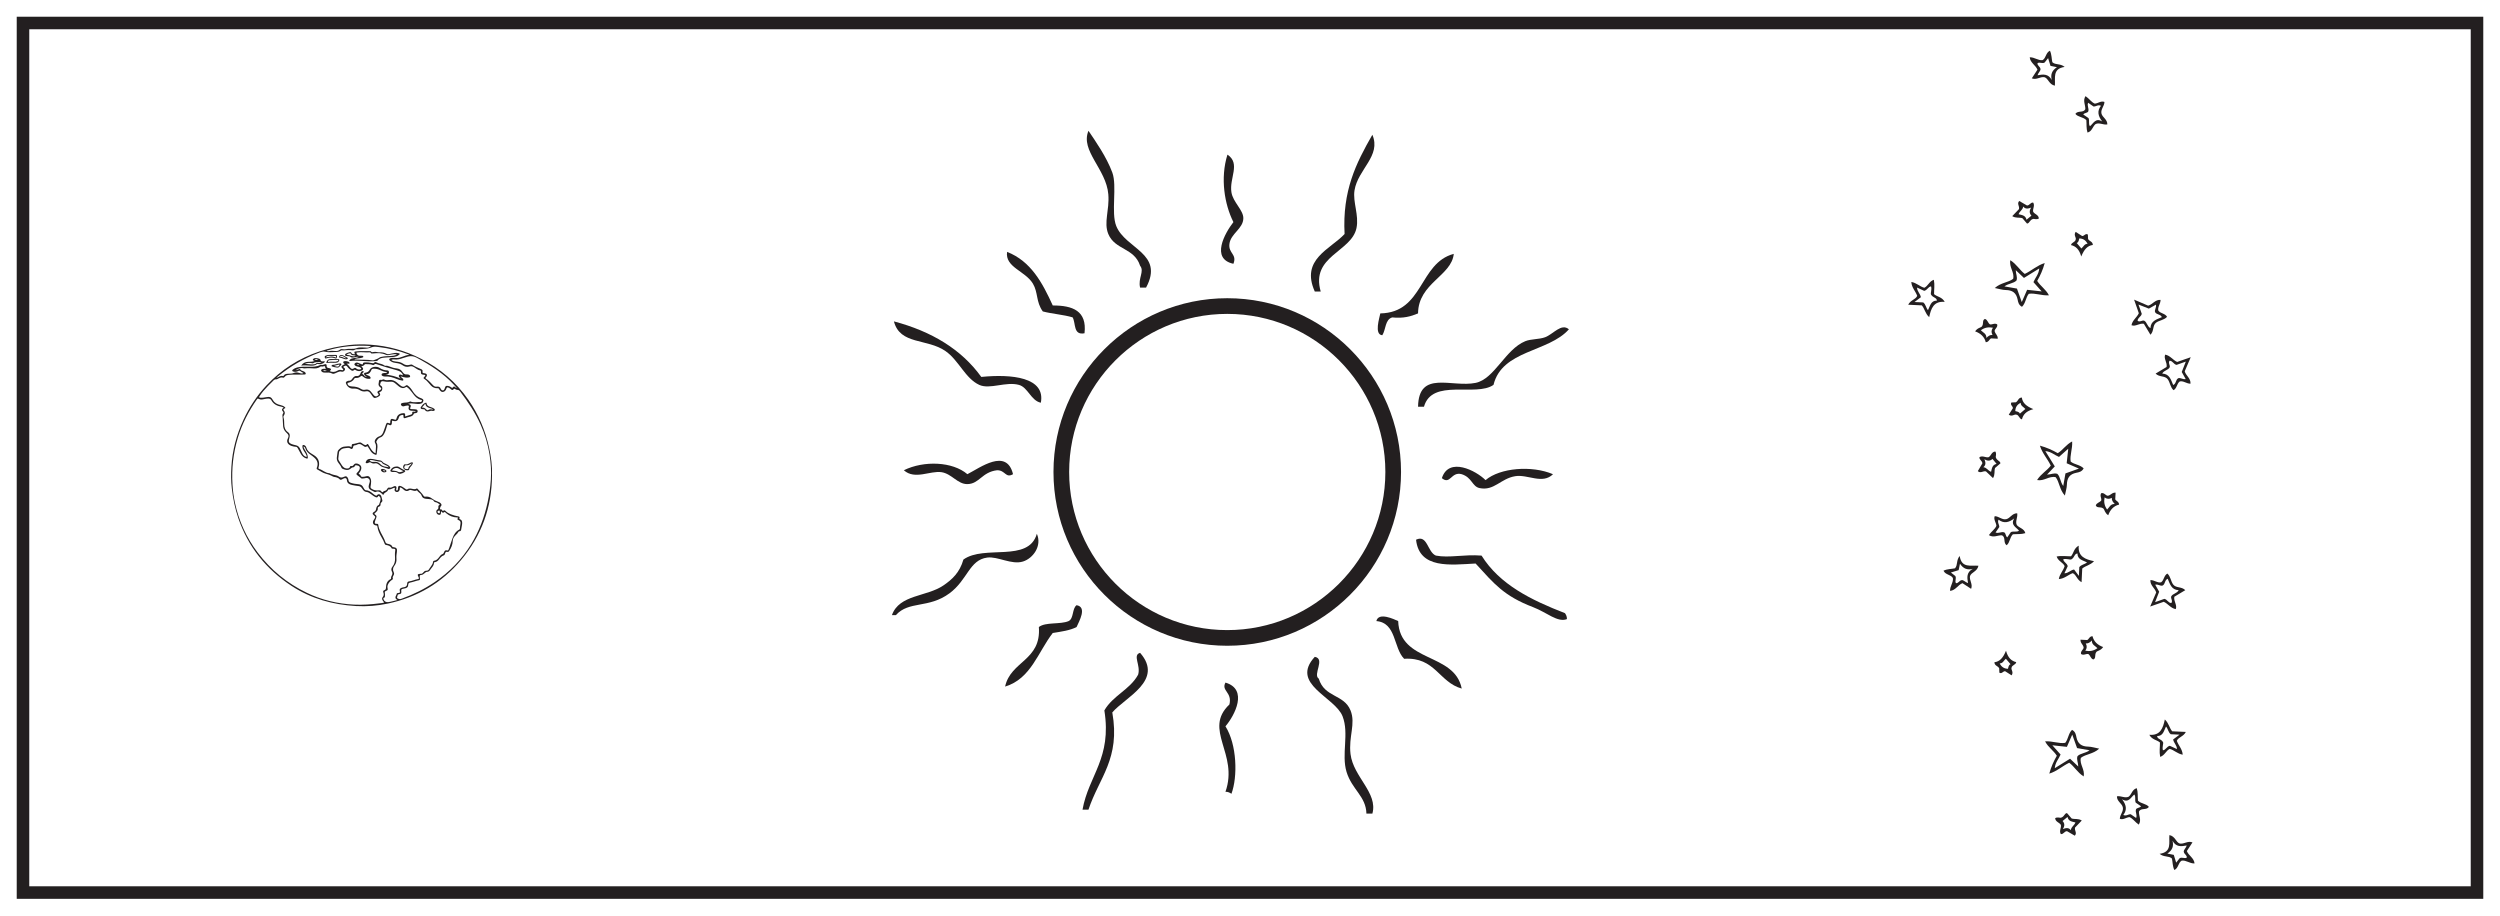 <?xml version="1.0" encoding="UTF-8"?>
<svg xmlns="http://www.w3.org/2000/svg" xmlns:xlink="http://www.w3.org/1999/xlink" width="598pt" height="219pt" viewBox="0 0 598 219" version="1.1">
<g id="surface1">
<rect x="0" y="0" width="598" height="219" style="fill:rgb(100%,100%,100%);fill-opacity:1;stroke:none;"/>
<path style=" stroke:none;fill-rule:nonzero;fill:rgb(100%,100%,100%);fill-opacity:1;" d="M 5.5 5.5 L 592.5 5.5 L 592.5 213.5 L 5.5 213.5 Z M 5.5 5.5 "/>
<path style=" stroke:none;fill-rule:nonzero;fill:rgb(13.73%,12.16%,12.549%);fill-opacity:1;" d="M 594 4 L 4 4 L 4 215 L 594 215 Z M 591 212 L 7 212 L 7 7 L 591 7 Z M 591 212 "/>
<path style=" stroke:none;fill-rule:evenodd;fill:rgb(13.73%,12.16%,12.549%);fill-opacity:1;" d="M 85.297 87.176 C 85.492 87.312 85.703 87.375 85.977 87.344 C 85.781 87.066 85.543 87.113 85.297 87.176 M 78.195 88.688 C 77.902 88.691 77.617 88.434 77.289 88.664 C 77.691 88.816 77.734 88.82 78.195 88.688 M 105.219 122.453 C 105.137 122.367 105.328 122.129 105.082 122.133 C 104.91 122.133 104.656 122.176 104.648 122.418 C 104.645 122.637 104.84 122.75 105.039 122.766 C 105.246 122.781 105.199 122.594 105.219 122.453 M 88.711 82.773 C 85.137 82.543 81.621 82.809 78.133 83.883 C 78.352 84.078 78.531 84.047 78.707 84 C 79.184 83.875 79.66 83.906 80.137 83.957 C 80.543 84 80.914 83.949 81.238 83.695 C 81.438 83.535 81.66 83.465 81.906 83.52 C 82.219 83.586 82.523 83.586 82.824 83.516 C 83.637 83.324 84.465 83.602 85.309 83.277 C 86.09 82.973 87.004 83.164 87.863 83.168 C 88.211 83.172 88.473 83.008 88.711 82.773 M 109.281 92.832 C 109.027 92.543 108.832 92.305 108.625 92.082 C 106.078 89.301 102.945 87.316 99.656 85.555 C 99.023 85.219 98.344 85.094 97.633 85.273 C 97.246 85.375 96.863 85.492 96.484 85.621 C 95.758 85.875 95.031 86.09 94.242 85.973 C 94.031 85.941 93.816 85.965 93.598 86.09 C 93.895 86.371 94.238 86.43 94.59 86.469 C 95.215 86.539 95.848 86.594 96.383 86.973 C 96.891 87.336 97.43 87.453 98.031 87.258 C 98.227 87.195 98.461 87.137 98.633 87.262 C 99.293 87.73 100.059 87.984 100.777 88.324 C 101.02 88.438 101.117 88.602 101.07 88.836 C 101 89.199 101.199 89.27 101.488 89.281 C 101.566 89.289 101.648 89.301 101.723 89.324 C 102.109 89.426 102.227 89.695 102.035 90.047 C 101.988 90.137 101.918 90.219 101.848 90.289 C 101.734 90.398 101.746 90.473 101.875 90.555 C 102.531 90.992 103.047 91.578 103.582 92.141 C 103.832 92.402 104.098 92.547 104.457 92.492 C 104.922 92.422 105.281 92.535 105.434 93.031 C 105.453 93.094 105.504 93.148 105.551 93.199 C 105.82 93.496 106.148 93.453 106.312 93.086 C 106.387 92.934 106.426 92.766 106.484 92.605 C 106.566 92.391 106.707 92.285 106.957 92.297 C 107.363 92.312 107.711 92.461 108.02 92.715 C 108.141 92.812 108.199 92.82 108.312 92.684 C 108.562 92.367 108.66 92.379 108.957 92.672 C 109.023 92.738 109.086 92.801 109.281 92.832 M 70.68 88.562 C 70.98 88.555 71.227 88.395 71.496 88.312 C 71.605 88.281 71.719 88.203 71.801 88.34 C 71.961 88.613 72.25 88.68 72.512 88.785 C 72.684 88.848 72.855 88.91 72.984 89.051 C 73.086 89.164 73.168 89.301 73.113 89.453 C 73.062 89.602 72.906 89.562 72.785 89.582 C 72.684 89.594 72.582 89.586 72.477 89.594 C 71.406 89.645 70.328 89.535 69.254 89.652 C 68.816 89.699 68.398 89.723 68.105 90.133 C 68.016 90.266 67.855 90.395 67.664 90.328 C 67.289 90.199 66.973 90.359 66.652 90.508 C 66.477 90.59 66.289 90.746 66.121 90.727 C 65.648 90.676 65.426 91 65.156 91.266 C 64.805 91.613 64.457 91.957 64.109 92.309 C 63.363 93.07 62.668 93.871 62.082 94.766 C 61.938 94.988 61.93 95.094 62.238 95.129 C 62.727 95.184 63.195 95.086 63.664 95.008 C 64.539 94.855 64.852 94.945 65.27 95.684 C 65.68 96.418 66.32 96.723 67.086 96.891 C 67.469 96.977 67.828 97.117 68.133 97.375 C 68.285 97.504 68.301 97.645 68.09 97.699 C 67.695 97.801 67.77 98.023 67.934 98.254 C 68.191 98.605 68.18 98.945 67.953 99.301 C 67.848 99.465 67.75 99.633 67.812 99.844 C 67.973 100.367 67.984 100.902 67.984 101.441 C 67.98 102.238 68.223 102.922 68.906 103.398 C 69.215 103.613 69.332 103.914 69.305 104.293 C 69.281 104.559 69.211 104.809 69.137 105.059 C 68.957 105.668 69.156 105.992 69.762 106.23 C 70.086 106.359 70.438 106.426 70.781 106.508 C 71.207 106.609 71.527 106.832 71.719 107.238 C 71.902 107.645 72.098 108.047 72.301 108.441 C 72.469 108.773 72.695 109.059 73.051 109.219 C 73.145 109.258 73.262 109.309 73.34 109.246 C 73.43 109.168 73.355 109.055 73.32 108.961 C 73.176 108.547 72.902 108.203 72.68 107.832 C 72.465 107.484 72.312 107.125 72.34 106.703 C 72.355 106.469 72.469 106.406 72.676 106.453 C 73 106.531 73.184 106.766 73.273 107.062 C 73.469 107.73 73.918 108.176 74.504 108.512 C 74.723 108.633 74.934 108.773 75.145 108.91 C 75.699 109.27 76.121 109.73 76.27 110.402 C 76.375 110.883 76.34 111.355 76.195 111.82 C 76.141 112 76.152 112.105 76.34 112.164 C 77.195 112.422 77.848 113.164 78.801 113.191 C 78.844 113.195 78.883 113.227 78.922 113.254 C 79.203 113.41 79.512 113.5 79.82 113.582 C 80.227 113.691 80.688 113.719 81.012 113.98 C 81.473 114.348 81.852 114.266 82.324 114.031 C 82.773 113.801 83.066 113.969 83.25 114.449 C 83.297 114.562 83.344 114.688 83.352 114.809 C 83.367 115.207 83.609 115.383 83.949 115.496 C 84.551 115.699 85.176 115.773 85.801 115.832 C 86.32 115.883 86.68 116.105 86.895 116.582 C 86.961 116.723 87.047 116.859 87.137 116.996 C 87.23 117.141 87.371 117.27 87.547 117.273 C 88.199 117.293 88.684 117.645 89.152 118.043 C 89.379 118.23 89.613 118.414 89.887 118.539 C 89.988 118.582 90.059 118.605 90.148 118.492 C 90.457 118.102 90.918 118.156 91.152 118.598 C 91.312 118.898 91.312 119.238 91.426 119.551 C 91.504 119.762 91.469 119.949 91.289 120.105 C 91.145 120.238 91.012 120.395 91.031 120.605 C 91.062 120.926 90.906 121.098 90.629 121.203 C 90.453 121.27 90.348 121.383 90.371 121.594 C 90.41 121.957 90.242 122.23 89.977 122.461 C 89.855 122.562 89.742 122.676 89.629 122.789 C 89.523 122.891 89.535 122.961 89.672 123.047 C 90.105 123.328 90.141 123.465 89.965 123.957 C 89.867 124.223 89.742 124.488 89.68 124.762 C 89.578 125.215 89.68 125.328 90.141 125.305 C 90.352 125.293 90.457 125.34 90.484 125.562 C 90.562 126.195 90.793 126.777 91.074 127.344 C 91.441 128.09 91.906 128.793 92.16 129.59 C 92.258 129.891 92.414 130.016 92.719 130.078 C 93.176 130.168 93.648 130.277 93.855 130.789 C 93.895 130.887 93.984 130.863 94.059 130.871 C 94.832 130.953 95.055 131.23 94.938 132.004 C 94.859 132.527 94.781 133.047 94.828 133.574 C 94.891 134.203 94.758 134.777 94.367 135.281 C 93.98 135.777 93.887 136.305 94.18 136.879 C 94.312 137.137 94.281 137.379 94.129 137.625 C 93.988 137.859 93.859 138.105 93.973 138.402 C 94.027 138.539 93.902 138.602 93.809 138.664 C 93.531 138.848 93.273 139.059 93.082 139.336 C 92.82 139.707 92.602 140.105 92.688 140.574 C 92.785 141.133 92.812 141.137 92.305 141.363 C 92.094 141.461 91.98 141.539 92.055 141.816 C 92.121 142.062 92.07 142.34 92.078 142.602 C 92.086 142.777 92.043 142.918 91.855 142.973 C 91.66 143.039 91.676 143.176 91.727 143.332 C 91.879 143.82 92.301 144.09 92.848 144.031 C 93.57 143.953 94.258 143.695 95.074 143.523 C 94.355 143.156 94.59 142.707 94.832 142.258 C 94.84 142.238 94.848 142.215 94.848 142.191 C 94.871 141.941 95.004 141.855 95.258 141.844 C 95.668 141.82 95.734 141.711 95.629 141.32 C 95.543 141.012 95.645 140.801 95.918 140.672 C 96.082 140.598 96.258 140.512 96.434 140.5 C 97.016 140.445 97.387 140.219 97.398 139.566 C 97.406 139.344 97.512 139.113 97.797 139.082 C 98.562 138.988 99.258 138.633 100.016 138.504 C 100.215 138.469 100.227 138.363 100.191 138.215 C 100.168 138.121 100.117 138.027 100.07 137.934 C 99.82 137.438 99.879 137.328 100.438 137.262 C 100.492 137.254 100.551 137.242 100.605 137.25 C 100.875 137.285 101.062 137.164 101.223 136.961 C 101.398 136.742 101.629 136.512 101.895 136.527 C 102.395 136.559 102.598 136.266 102.785 135.906 C 102.82 135.832 102.875 135.773 102.926 135.711 C 103.238 135.301 103.539 134.883 103.605 134.348 C 103.621 134.238 103.664 134.16 103.793 134.145 C 104.398 134.074 104.758 133.668 105.086 133.215 C 105.281 132.945 105.496 132.676 105.812 132.551 C 106.027 132.465 106.125 132.336 106.199 132.125 C 106.363 131.664 106.543 131.559 106.992 131.664 C 107.164 131.703 107.223 131.641 107.273 131.512 C 107.344 131.34 107.418 131.176 107.477 131 C 107.734 130.246 107.965 129.48 108.246 128.73 C 108.562 127.883 109.004 127.113 109.859 126.68 C 109.977 126.625 110.016 126.52 110.016 126.398 C 110.016 126.031 110.102 125.676 110.148 125.312 C 110.219 124.781 110.094 124.57 109.594 124.367 C 109.438 124.301 109.367 124.223 109.453 124.055 C 109.492 123.977 109.57 123.906 109.523 123.789 C 109.477 123.781 109.418 123.773 109.363 123.773 C 108.379 123.754 107.512 123.422 106.762 122.781 C 106.566 122.617 106.414 122.301 106.078 122.621 C 105.996 122.699 105.82 122.605 105.715 122.5 C 105.656 122.441 105.641 122.332 105.5 122.32 C 105.484 122.477 105.473 122.633 105.457 122.789 C 105.43 123.027 105.312 123.172 105.055 123.148 C 104.738 123.121 104.512 122.949 104.414 122.656 C 104.324 122.367 104.34 122.055 104.617 121.883 C 104.848 121.738 104.875 121.562 104.859 121.34 C 104.844 121.113 104.844 120.91 105.102 120.793 C 105.273 120.715 105.137 120.625 105.062 120.57 C 104.797 120.367 104.523 120.176 104.184 120.125 C 104.023 120.098 103.887 120.047 103.793 119.887 C 103.652 119.633 103.406 119.512 103.129 119.445 C 102.715 119.344 102.289 119.375 101.871 119.312 C 101.395 119.246 101.016 119.078 100.859 118.578 C 100.801 118.391 100.691 118.227 100.559 118.086 C 100.316 117.828 99.98 117.664 99.793 117.352 C 99.754 117.293 99.695 117.285 99.645 117.32 C 99.27 117.547 98.914 117.375 98.555 117.277 C 98.324 117.211 98.086 117.129 97.859 117.273 C 97.309 117.629 96.863 117.426 96.449 117.02 C 96.277 116.855 96.098 116.699 95.859 116.621 C 95.695 116.57 95.621 116.602 95.637 116.785 C 95.66 117.035 95.598 117.266 95.434 117.457 C 95.23 117.68 94.969 117.77 94.691 117.633 C 94.434 117.504 94.309 117.281 94.414 116.977 C 94.445 116.891 94.5 116.785 94.43 116.719 C 94.348 116.637 94.23 116.691 94.141 116.727 C 93.75 116.887 93.383 117.117 92.938 117.082 C 92.844 117.078 92.836 117.152 92.812 117.215 C 92.715 117.465 92.516 117.621 92.293 117.742 C 92.02 117.895 91.785 118.074 91.68 118.414 C 91.488 118.23 91.328 118.066 91.156 117.918 C 90.777 117.594 90.359 117.426 89.871 117.676 C 89.766 117.73 89.684 117.715 89.582 117.664 C 89.32 117.523 89.051 117.395 88.785 117.262 C 88.246 116.984 88.074 116.605 88.23 116.02 C 88.293 115.777 88.387 115.543 88.441 115.297 C 88.578 114.684 88.09 114.207 87.48 114.348 C 87.367 114.375 87.258 114.406 87.145 114.418 C 86.871 114.441 86.516 114.551 86.348 114.375 C 86.055 114.07 85.688 113.891 85.391 113.613 C 85.203 113.434 85.227 113.273 85.414 113.094 C 85.68 112.84 85.918 112.559 86.027 112.195 C 86.168 111.719 85.973 111.41 85.484 111.344 C 85.406 111.336 85.328 111.312 85.25 111.293 C 85.105 111.254 84.992 111.277 84.91 111.43 C 84.82 111.594 84.691 111.773 84.512 111.777 C 84.156 111.789 83.973 112.02 83.719 112.203 C 83.277 112.527 82.762 112.43 82.273 112.262 C 82.039 112.18 81.762 112.102 81.668 111.852 C 81.504 111.41 81.207 111.062 80.941 110.699 C 80.664 110.324 80.52 109.914 80.57 109.449 C 80.613 109.039 80.684 108.633 80.727 108.227 C 80.762 107.902 80.887 107.691 81.145 107.449 C 81.582 107.035 82.008 106.82 82.609 106.805 C 83.105 106.793 83.598 106.582 84.066 106.988 C 84.102 106.77 84.133 106.625 84.145 106.477 C 84.156 106.32 84.219 106.223 84.391 106.207 C 84.918 106.156 85.414 105.977 85.922 105.852 C 86.141 105.797 86.32 105.832 86.5 105.969 C 86.734 106.152 86.973 106.34 87.262 106.426 C 87.383 106.465 87.512 106.527 87.641 106.398 C 87.93 106.113 87.973 106.121 88.176 106.465 C 88.449 106.926 88.688 107.41 89.043 107.82 C 89.266 108.074 89.5 108.309 89.836 108.41 C 89.859 108.098 89.902 107.812 89.898 107.531 C 89.898 107.035 90.051 106.516 89.766 106.051 C 89.543 105.695 89.621 105.379 89.828 105.062 C 90.059 104.715 90.395 104.488 90.773 104.355 C 91.23 104.195 91.461 103.867 91.645 103.457 C 91.914 102.848 92.066 102.203 92.312 101.586 C 92.52 101.062 92.547 101.047 93.09 101.246 C 93.281 101.316 93.344 101.258 93.344 101.074 C 93.34 100.992 93.34 100.914 93.348 100.832 C 93.414 100.199 93.609 100.078 94.203 100.297 C 94.27 100.32 94.332 100.344 94.398 100.363 C 94.629 100.445 94.758 100.414 94.824 100.129 C 94.984 99.43 95.418 98.992 96.148 98.867 C 96.844 98.754 96.98 98.875 96.898 99.555 C 96.895 99.574 96.914 99.594 96.926 99.617 C 97.371 99.473 97.809 99.32 98.258 99.191 C 98.5 99.121 98.641 99.008 98.617 98.742 C 98.598 98.508 98.719 98.453 98.934 98.469 C 99.098 98.488 99.281 98.516 99.477 98.379 C 99.066 98.227 98.688 98.277 98.316 98.238 C 97.855 98.188 97.629 97.875 97.754 97.457 C 97.871 97.055 97.816 96.984 97.387 97.004 C 97.098 97.02 96.832 97.137 96.555 97.195 C 96.281 97.254 95.941 97.035 95.898 96.77 C 95.852 96.453 96.137 96.469 96.32 96.379 C 96.34 96.371 96.363 96.367 96.387 96.363 C 96.945 96.234 97.562 96.379 98.082 96.027 C 98.102 96.012 98.148 96.02 98.18 96.035 C 98.977 96.383 99.809 96.125 100.621 96.172 C 100.824 96.184 100.883 95.957 100.926 95.812 C 100.98 95.645 100.773 95.68 100.688 95.652 C 100.32 95.543 99.988 95.375 99.688 95.141 C 99.215 94.766 98.867 94.281 98.512 93.805 C 98.191 93.387 97.863 92.977 97.438 92.66 C 97.324 92.574 97.223 92.496 97.07 92.598 C 96.488 93.004 95.941 92.84 95.434 92.449 C 95.125 92.215 94.828 91.961 94.539 91.699 C 94.207 91.398 93.84 91.262 93.383 91.305 C 92.93 91.344 92.469 91.363 92.02 91.254 C 91.285 91.078 91.059 91.219 90.93 91.934 C 90.906 92.066 90.918 92.141 91.051 92.207 C 91.379 92.371 91.48 92.668 91.445 93.012 C 91.406 93.348 91.246 93.637 90.906 93.738 C 90.656 93.816 90.699 93.891 90.812 94.062 C 91.012 94.359 90.969 94.547 90.684 94.766 C 90.508 94.902 90.316 95 90.113 95.078 C 89.586 95.281 89.434 95.242 89.105 94.785 C 88.91 94.512 88.742 94.227 88.531 93.969 C 88.297 93.676 87.965 93.508 87.594 93.594 C 87.043 93.719 86.555 93.625 86.09 93.332 C 85.617 93.035 85.117 92.918 84.555 92.957 C 83.77 93.012 83.141 92.59 82.816 91.867 C 82.648 91.488 82.699 91.332 83.074 91.168 C 83.188 91.117 83.316 91.062 83.434 91.074 C 83.816 91.105 84.043 90.906 84.25 90.617 C 84.492 90.277 84.805 89.902 85.227 89.945 C 85.891 90.012 86.117 89.66 86.297 89.145 C 86.367 88.949 86.527 88.805 86.75 88.766 C 86.832 88.75 86.918 88.762 86.969 88.832 C 87.02 88.91 87 89.016 86.938 89.051 C 86.453 89.297 86.668 89.477 86.984 89.66 C 87 89.672 87.02 89.691 87.027 89.711 C 87.148 90.062 87.465 90.094 87.809 90.168 C 87.594 90.008 87.375 89.926 87.227 89.754 C 86.973 89.457 87.031 89.176 87.41 89.141 C 87.938 89.09 88.215 88.863 88.469 88.387 C 88.824 87.719 90.07 87.523 90.816 88.008 C 91.383 88.379 91.961 88.594 92.633 88.598 C 92.863 88.602 93.02 88.727 93.039 88.977 C 93.062 89.227 92.988 89.426 92.73 89.523 C 92.562 89.586 92.387 89.582 92.207 89.617 C 93.477 89.715 94.688 90.031 95.844 90.582 C 95.758 90.457 95.645 90.379 95.559 90.277 C 95.426 90.113 95.309 89.93 95.469 89.719 C 95.613 89.527 95.805 89.578 95.996 89.652 C 96.121 89.699 96.242 89.809 96.402 89.734 C 96.152 89.121 95.762 88.793 94.922 88.566 C 93.273 88.117 91.633 87.633 90.012 87.09 C 89.824 87.027 89.688 87.043 89.555 87.191 C 89.445 87.309 89.309 87.363 89.152 87.301 C 88.594 87.066 88 87.141 87.426 87.098 C 87.355 87.09 87.285 87.09 87.242 87.16 C 87.062 87.453 86.77 87.562 86.402 87.617 C 86.5 87.695 86.566 87.742 86.621 87.797 C 86.992 88.152 86.914 88.504 86.43 88.672 C 85.961 88.836 85.5 88.793 85.082 88.527 C 84.922 88.426 84.809 88.391 84.664 88.539 C 84.453 88.758 84.227 88.723 83.984 88.562 C 83.637 88.336 83.324 88.062 83.098 87.719 C 82.883 87.406 82.66 87.41 82.367 87.562 C 82.062 87.723 82.051 87.793 82.332 87.992 C 82.48 88.094 82.566 88.207 82.527 88.391 C 82.449 88.754 82.027 89.016 81.672 88.898 C 81.375 88.801 81.109 88.879 80.844 88.996 C 80.594 89.109 80.344 89.219 80.094 89.328 C 79.895 89.41 79.656 89.457 79.492 89.363 C 78.902 89.027 78.273 89.125 77.648 89.125 C 77.426 89.121 77.215 89.086 77.035 88.941 C 76.914 88.844 76.77 88.734 76.82 88.551 C 76.863 88.383 77.004 88.301 77.168 88.25 C 77.43 88.168 77.688 88.242 77.988 88.25 C 77.938 88.191 77.906 88.164 77.883 88.133 C 77.734 87.969 77.848 87.645 77.688 87.59 C 77.52 87.531 77.289 87.703 77.062 87.68 C 76.91 87.668 76.746 87.602 76.598 87.719 C 76.031 88.16 75.375 88.164 74.703 88.105 C 74.199 88.066 73.699 88.051 73.195 88.086 C 73.016 88.098 72.852 88.164 72.656 88.105 C 71.918 87.891 71.281 88.188 70.68 88.562 M 82.898 86.996 C 83.035 87.105 83.129 87.168 83.207 87.242 C 83.297 87.328 83.383 87.422 83.461 87.52 C 83.574 87.664 83.672 87.82 83.793 87.957 C 84.105 88.312 84.309 88.34 84.691 88.074 C 84.855 87.961 84.988 87.953 85.152 88.09 C 85.453 88.344 85.801 88.473 86.199 88.352 C 86.449 88.273 86.477 88.145 86.277 87.973 C 86.117 87.832 85.914 87.789 85.719 87.73 C 85.457 87.656 85.176 87.625 84.953 87.441 C 84.711 87.242 84.711 87.047 84.961 86.852 C 85.195 86.672 85.457 86.699 85.711 86.797 C 85.977 86.902 86.23 87.039 86.496 87.137 C 86.613 87.18 86.805 87.242 86.812 87.023 C 86.824 86.723 87.031 86.707 87.234 86.695 C 87.832 86.652 88.422 86.719 89 86.855 C 89.176 86.898 89.34 86.938 89.473 86.777 C 89.652 86.559 89.855 86.566 90.082 86.699 C 90.219 86.777 90.375 86.832 90.527 86.879 C 91.027 87.027 91.555 87.109 91.984 87.438 C 92.062 87.5 92.156 87.508 92.25 87.492 C 92.543 87.453 92.816 87.531 93.082 87.641 C 93.676 87.887 94.285 88.07 94.926 88.133 C 95.516 88.195 95.953 88.488 96.277 88.969 C 96.309 89.016 96.348 89.059 96.383 89.105 C 96.609 89.422 96.895 89.613 97.312 89.559 C 97.531 89.531 97.746 89.582 97.93 89.711 C 98.047 89.793 98.117 89.91 98.105 90.062 C 98.094 90.23 97.949 90.242 97.836 90.273 C 97.578 90.344 97.316 90.336 97.051 90.309 C 96.648 90.27 96.266 90.145 95.82 90.027 C 95.957 90.301 96.199 90.371 96.344 90.543 C 96.445 90.664 96.523 90.812 96.461 90.953 C 96.387 91.105 96.215 91.035 96.09 91.012 C 95.684 90.941 95.293 90.816 94.91 90.66 C 93.996 90.289 93.07 89.973 92.059 90.062 C 91.863 90.082 91.672 90.02 91.5 89.926 C 91.367 89.852 91.25 89.762 91.277 89.578 C 91.305 89.406 91.41 89.324 91.57 89.281 C 91.781 89.227 92 89.219 92.215 89.215 C 92.363 89.211 92.504 89.188 92.582 88.992 C 91.906 88.969 91.336 88.719 90.766 88.461 C 90.285 88.242 89.781 88.176 89.262 88.203 C 89.066 88.215 88.945 88.27 88.863 88.453 C 88.609 89.016 88.352 89.586 87.508 89.453 C 87.676 89.695 87.855 89.742 88.02 89.812 C 88.18 89.883 88.344 89.93 88.473 90.051 C 88.598 90.168 88.68 90.312 88.629 90.477 C 88.578 90.645 88.41 90.613 88.277 90.617 C 87.684 90.652 87.191 90.395 86.75 90.031 C 86.57 89.883 86.449 89.855 86.262 90.027 C 85.941 90.312 85.555 90.434 85.121 90.41 C 85 90.402 84.871 90.379 84.789 90.523 C 84.465 91.121 83.93 91.418 83.289 91.559 C 83.121 91.598 83.098 91.672 83.137 91.824 C 83.199 92.07 83.348 92.223 83.574 92.312 C 83.781 92.387 83.992 92.43 84.211 92.441 C 84.973 92.469 85.703 92.586 86.355 93.035 C 86.652 93.238 86.996 93.305 87.371 93.215 C 87.891 93.086 88.348 93.238 88.695 93.652 C 88.918 93.914 89.129 94.184 89.344 94.453 C 89.441 94.582 89.559 94.691 89.703 94.762 C 90.043 94.93 90.27 94.715 90.488 94.516 C 90.707 94.312 90.461 94.203 90.371 94.062 C 90.238 93.855 90.25 93.672 90.465 93.535 C 90.617 93.438 90.789 93.367 90.945 93.277 C 91.254 93.098 91.285 92.859 91 92.664 C 90.578 92.379 90.453 92.02 90.598 91.539 C 90.656 91.348 90.609 91.09 90.723 90.953 C 90.859 90.789 91.133 90.883 91.348 90.863 C 91.523 90.844 91.656 90.66 91.863 90.777 C 92.223 90.973 92.621 90.969 93.004 90.91 C 93.75 90.789 94.375 91.027 94.938 91.5 C 95.242 91.754 95.535 92.031 95.859 92.266 C 96.324 92.602 96.625 92.598 97.066 92.234 C 97.254 92.082 97.371 92.113 97.543 92.234 C 97.996 92.559 98.348 92.984 98.637 93.449 C 99.148 94.285 99.781 94.957 100.746 95.258 C 100.812 95.277 100.867 95.32 100.93 95.348 C 101.387 95.566 101.328 95.82 101.145 96.191 C 101.016 96.449 100.766 96.539 100.5 96.59 C 100.031 96.676 99.566 96.59 99.102 96.551 C 98.625 96.516 98.141 96.41 97.609 96.598 C 97.742 96.641 97.82 96.664 97.895 96.688 C 98.246 96.82 98.344 97.043 98.191 97.387 C 98.023 97.766 98.066 97.84 98.48 97.867 C 98.82 97.891 99.164 97.859 99.504 97.93 C 99.727 97.973 99.887 98.07 99.898 98.324 C 99.91 98.57 99.805 98.719 99.574 98.785 C 99.453 98.816 99.328 98.84 99.207 98.852 C 99.113 98.863 99.031 98.863 98.988 98.973 C 98.82 99.426 98.434 99.578 98.012 99.688 C 97.699 99.766 97.391 99.844 97.094 99.957 C 96.645 100.129 96.48 100.043 96.508 99.555 C 96.531 99.219 96.395 99.207 96.141 99.27 C 95.773 99.355 95.504 99.453 95.383 99.918 C 95.172 100.727 94.668 100.906 93.82 100.609 C 93.805 100.637 93.777 100.668 93.777 100.699 C 93.754 100.902 93.742 101.105 93.719 101.312 C 93.672 101.691 93.426 101.82 93.09 101.645 C 92.707 101.445 92.703 101.445 92.578 101.867 C 92.379 102.523 92.211 103.188 91.871 103.793 C 91.66 104.164 91.426 104.488 90.973 104.629 C 90.527 104.766 90.258 105.137 90.059 105.551 C 90.004 105.664 89.992 105.762 90.062 105.875 C 90.27 106.184 90.301 106.535 90.289 106.895 C 90.277 107.457 90.152 108.004 90.105 108.562 C 90.086 108.824 89.969 108.82 89.77 108.758 C 89.312 108.613 88.957 108.328 88.688 107.949 C 88.445 107.605 88.23 107.238 88.012 106.879 C 87.93 106.746 87.871 106.66 87.703 106.801 C 87.527 106.945 87.312 106.91 87.125 106.801 C 86.938 106.688 86.758 106.57 86.582 106.441 C 86.238 106.191 85.879 106.137 85.484 106.32 C 85.301 106.406 85.102 106.52 84.906 106.52 C 84.59 106.523 84.496 106.691 84.461 106.949 C 84.453 106.996 84.445 107.043 84.43 107.082 C 84.297 107.418 84.109 107.48 83.812 107.281 C 83.645 107.164 83.449 107.098 83.262 107.125 C 82.582 107.223 81.832 107.137 81.348 107.797 C 81.332 107.812 81.312 107.824 81.293 107.84 C 81.168 107.918 81.113 108.035 81.098 108.184 C 81.062 108.523 80.992 108.859 80.973 109.203 C 80.949 109.504 80.844 109.848 81.02 110.105 C 81.297 110.5 81.523 110.922 81.789 111.32 C 81.91 111.504 82.055 111.668 82.227 111.801 C 82.512 112.02 82.836 112.086 83.195 112.059 C 83.508 112.035 83.652 111.848 83.754 111.59 C 83.809 111.461 83.914 111.43 84.039 111.465 C 84.277 111.531 84.434 111.41 84.57 111.242 C 84.676 111.125 84.758 110.98 84.914 110.918 C 85.418 110.719 86.246 111.133 86.395 111.648 C 86.449 111.844 86.441 112.027 86.398 112.223 C 86.312 112.578 86.125 112.871 85.906 113.156 C 85.859 113.219 85.699 113.328 85.871 113.391 C 86.129 113.488 86.238 113.684 86.344 113.902 C 86.41 114.031 86.523 114.055 86.656 114.062 C 86.996 114.078 87.312 113.984 87.637 113.91 C 88.051 113.816 88.312 113.91 88.535 114.266 C 88.691 114.512 88.766 114.785 88.777 115.078 C 88.793 115.527 88.699 115.965 88.637 116.402 C 88.602 116.625 88.676 116.762 88.852 116.891 C 89.363 117.266 89.938 117.348 90.547 117.293 C 90.797 117.266 91.016 117.285 91.188 117.516 C 91.34 117.719 91.52 117.879 91.734 117.555 C 91.777 117.492 91.891 117.461 91.977 117.441 C 92.277 117.379 92.492 117.211 92.629 116.938 C 92.723 116.75 92.891 116.582 93.082 116.633 C 93.5 116.73 93.812 116.539 94.148 116.367 C 94.34 116.262 94.543 116.223 94.73 116.367 C 94.898 116.496 94.82 116.68 94.812 116.844 C 94.801 117.023 94.633 117.289 94.918 117.332 C 95.211 117.371 95.148 117.059 95.191 116.875 C 95.199 116.852 95.195 116.828 95.195 116.805 C 95.211 116.246 95.418 116.098 95.953 116.301 C 96.133 116.367 96.297 116.48 96.457 116.586 C 96.668 116.723 96.871 116.875 97.082 117.008 C 97.18 117.07 97.312 117.141 97.406 117.07 C 97.871 116.711 98.359 116.887 98.848 116.984 C 99.113 117.035 99.375 117.043 99.605 116.879 C 99.711 116.805 99.781 116.812 99.867 116.914 C 100.348 117.48 100.918 117.969 101.32 118.598 C 101.43 118.77 101.547 118.824 101.738 118.797 C 102.336 118.723 102.875 118.891 103.344 119.258 C 103.754 119.578 104.199 119.82 104.695 119.98 C 104.957 120.066 105.215 120.176 105.406 120.387 C 105.562 120.559 105.719 120.789 105.531 120.988 C 105.289 121.25 105.242 121.539 105.219 121.879 C 105.488 121.73 105.641 121.863 105.77 122.059 C 105.848 122.18 105.91 122.293 106.086 122.145 C 106.25 122.008 106.422 122.074 106.57 122.223 C 106.93 122.586 107.367 122.828 107.84 123.02 C 108.41 123.254 109.012 123.41 109.613 123.516 C 109.918 123.57 109.98 123.699 109.906 123.953 C 109.867 124.07 109.863 124.137 109.996 124.184 C 110.457 124.34 110.559 124.703 110.551 125.137 C 110.547 125.637 110.375 126.102 110.328 126.594 C 110.301 126.883 110.195 127.07 109.883 127.078 C 109.766 127.082 109.691 127.133 109.641 127.238 C 109.492 127.527 109.266 127.754 109.031 127.973 C 108.633 128.355 108.312 128.793 108.297 129.359 C 108.273 130.277 107.938 131.066 107.434 131.809 C 107.316 131.98 107.203 132.066 107.02 132.008 C 106.691 131.906 106.566 132.082 106.477 132.352 C 106.41 132.543 106.363 132.781 106.145 132.844 C 105.633 132.996 105.336 133.383 105.043 133.777 C 104.773 134.137 104.453 134.418 103.988 134.473 C 103.859 134.488 103.812 134.535 103.809 134.664 C 103.785 135.176 103.484 135.551 103.18 135.922 C 102.879 136.281 102.727 136.789 102.109 136.785 C 101.891 136.785 101.715 137 101.531 137.137 C 101.414 137.227 101.285 137.305 101.176 137.398 C 100.945 137.594 100.504 137.449 100.426 137.684 C 100.348 137.91 100.457 138.238 100.461 138.52 C 100.465 138.672 100.406 138.758 100.254 138.785 C 99.535 138.914 98.855 139.211 98.141 139.348 C 97.832 139.406 97.656 139.543 97.652 139.848 C 97.648 140.426 97.312 140.676 96.785 140.75 C 96.688 140.766 96.586 140.789 96.484 140.812 C 95.961 140.945 95.961 140.945 95.988 141.48 C 96.016 141.965 95.984 142.004 95.496 142.125 C 95.398 142.152 95.293 142.16 95.203 142.203 C 95.133 142.234 94.926 143 94.973 143.039 C 95.207 143.238 95.484 143.332 95.793 143.297 C 95.902 143.285 96.012 143.234 96.117 143.195 C 98.891 142.191 101.52 140.902 103.965 139.246 C 107.535 136.828 110.484 133.809 112.738 130.121 C 114.609 127.047 115.859 123.73 116.625 120.219 C 117.02 118.41 117.281 116.578 117.41 114.738 C 117.551 112.742 117.414 110.742 117.102 108.758 C 116.707 106.25 115.988 103.844 114.949 101.531 C 113.664 98.676 111.938 96.098 110.051 93.617 C 109.898 93.418 109.75 93.277 109.473 93.27 C 109.238 93.266 109 93.184 108.805 93.035 C 108.676 92.938 108.617 92.941 108.516 93.082 C 108.34 93.324 108.125 93.379 107.895 93.125 C 107.754 92.973 107.574 92.863 107.391 92.773 C 106.984 92.582 106.902 92.617 106.75 93.023 C 106.613 93.406 106.355 93.691 105.957 93.754 C 105.59 93.812 105.363 93.523 105.152 93.262 C 105.113 93.219 105.078 93.168 105.062 93.117 C 104.996 92.883 104.836 92.855 104.617 92.863 C 104.027 92.879 103.516 92.68 103.109 92.246 C 102.844 91.961 102.59 91.668 102.34 91.371 C 102.133 91.125 101.902 90.906 101.629 90.73 C 101.227 90.473 101.219 90.422 101.543 90.09 C 101.633 90 101.758 89.91 101.719 89.777 C 101.672 89.637 101.512 89.672 101.391 89.652 C 100.918 89.582 100.613 89.566 100.68 88.855 C 100.688 88.77 100.707 88.66 100.578 88.637 C 99.969 88.527 99.523 88.113 99.012 87.809 C 98.691 87.621 98.367 87.539 98 87.652 C 97.375 87.848 96.797 87.738 96.281 87.355 C 95.84 87.031 95.34 86.914 94.812 86.844 C 94.348 86.781 93.883 86.703 93.488 86.418 C 93.312 86.293 93.066 86.148 93.109 85.934 C 93.152 85.719 93.434 85.691 93.645 85.637 C 93.996 85.547 94.348 85.617 94.699 85.641 C 95.832 85.719 96.758 84.949 97.863 84.883 C 97.812 84.824 97.766 84.797 97.715 84.777 C 95.422 83.906 93.062 83.297 90.625 83.02 C 90.109 82.957 89.578 82.852 89.059 83.02 C 88.582 83.176 88.148 83.367 87.609 83.406 C 86.945 83.453 86.277 83.547 85.605 83.547 C 85.375 83.547 85.117 83.52 84.934 83.637 C 84.574 83.867 84.23 83.812 83.844 83.758 C 83.129 83.648 82.41 83.891 81.691 83.801 C 81.652 83.797 81.598 83.82 81.566 83.844 C 81.223 84.109 80.82 84.191 80.402 84.188 C 79.547 84.18 78.695 84.363 77.832 84.137 C 77.277 83.992 76.719 84.215 76.195 84.414 C 72.664 85.754 69.43 87.617 66.504 90.008 C 66.441 90.059 66.375 90.109 66.32 90.164 C 66.266 90.219 66.16 90.246 66.176 90.367 C 66.215 90.352 66.238 90.348 66.258 90.34 C 66.719 90.141 67.133 89.777 67.699 89.961 C 67.754 89.977 67.809 89.938 67.84 89.883 C 68.109 89.434 68.551 89.414 69.012 89.398 C 69.453 89.387 69.906 89.387 70.32 89.199 C 70.703 89.031 71.074 89.051 71.457 89.172 C 71.633 89.227 71.805 89.289 71.984 89.324 C 72.184 89.371 72.383 89.383 72.559 89.191 C 72.316 89.078 72.09 88.969 71.898 88.801 C 71.727 88.652 71.582 88.617 71.355 88.742 C 70.988 88.938 70.57 89.004 70.16 88.879 C 69.844 88.781 69.812 88.598 70.059 88.398 C 70.355 88.16 70.691 87.996 71.062 87.902 C 72.02 87.66 72.988 87.719 73.961 87.73 C 74.863 87.742 75.77 87.746 76.598 87.297 C 76.648 87.27 76.719 87.223 76.75 87.238 C 77.098 87.395 77.398 87.219 77.711 87.125 C 77.984 87.043 78.156 87.168 78.129 87.445 C 78.09 87.887 78.328 88.02 78.703 88.051 C 78.781 88.059 78.859 88.09 78.938 88.117 C 79.23 88.223 79.262 88.41 79.023 88.617 C 78.977 88.66 78.895 88.672 78.895 88.789 C 79.508 89.059 80.125 89.02 80.684 88.68 C 81.031 88.473 81.34 88.406 81.711 88.527 C 81.836 88.57 82.004 88.602 82.078 88.457 C 82.164 88.293 82 88.219 81.902 88.129 C 81.578 87.848 81.594 87.609 81.965 87.379 C 82.133 87.27 82.312 87.188 82.516 87.078 C 82.34 87.027 82.223 86.957 82.156 86.824 C 82.098 86.715 82.031 86.598 82.168 86.492 C 82.453 86.27 83.328 86.387 83.543 86.68 C 83.59 86.742 83.645 86.809 83.613 86.895 C 83.574 87.008 83.469 86.992 83.383 86.996 C 83.246 87.004 83.109 86.996 82.898 86.996 M 67.832 97.449 C 67.645 97.387 67.504 97.324 67.363 97.297 C 66.316 97.121 65.426 96.707 64.895 95.719 C 64.742 95.441 64.457 95.332 64.133 95.336 C 63.809 95.344 63.496 95.402 63.184 95.465 C 62.758 95.551 62.316 95.664 61.914 95.422 C 61.691 95.293 61.598 95.324 61.457 95.523 C 59.469 98.359 57.895 101.402 56.895 104.723 C 55.789 108.379 55.379 112.117 55.613 115.93 C 55.703 117.391 55.891 118.84 56.199 120.27 C 57.137 124.633 58.941 128.609 61.633 132.172 C 64.777 136.332 68.711 139.547 73.41 141.809 C 76.973 143.527 80.742 144.434 84.695 144.625 C 86.758 144.723 88.805 144.578 90.848 144.309 C 91.195 144.262 91.562 144.254 91.895 144.109 C 91.777 143.953 91.656 143.828 91.57 143.684 C 91.395 143.391 91.281 143.121 91.566 142.793 C 91.828 142.488 91.844 142.086 91.695 141.719 C 91.586 141.434 91.676 141.262 91.922 141.18 C 92.277 141.07 92.316 140.844 92.328 140.508 C 92.352 139.676 92.594 138.93 93.426 138.527 C 93.523 138.48 93.559 138.414 93.543 138.309 C 93.512 138.047 93.621 137.82 93.742 137.594 C 93.895 137.312 93.91 137.031 93.75 136.746 C 93.512 136.309 93.582 135.898 93.883 135.535 C 94.363 134.941 94.523 134.262 94.496 133.516 C 94.477 132.961 94.434 132.398 94.523 131.84 C 94.605 131.328 94.574 131.289 94.047 131.25 C 93.91 131.242 93.734 131.262 93.672 131.133 C 93.402 130.566 92.875 130.457 92.344 130.355 C 92.18 130.328 92.082 130.262 92.027 130.094 C 91.84 129.543 91.562 129.027 91.273 128.52 C 90.812 127.715 90.395 126.891 90.27 125.953 C 90.242 125.75 90.184 125.703 89.98 125.684 C 89.305 125.629 89.02 125.082 89.336 124.477 C 89.41 124.336 89.508 124.207 89.594 124.074 C 89.844 123.676 89.824 123.562 89.449 123.281 C 89.023 122.957 89.031 122.684 89.496 122.426 C 89.754 122.281 89.902 122.102 89.949 121.797 C 90.02 121.375 90.145 120.965 90.605 120.777 C 90.645 120.762 90.672 120.691 90.691 120.641 C 90.797 120.328 90.926 120.016 90.992 119.695 C 91.066 119.344 91.055 118.984 90.742 118.719 C 90.637 118.625 90.52 118.559 90.438 118.73 C 90.277 119.07 90.031 118.996 89.777 118.883 C 89.375 118.703 89.043 118.414 88.695 118.16 C 88.379 117.93 88.047 117.707 87.652 117.668 C 87.285 117.633 87.043 117.438 86.84 117.164 C 86.73 117.016 86.621 116.871 86.516 116.719 C 86.34 116.465 86.113 116.309 85.789 116.27 C 85.258 116.203 84.727 116.117 84.203 116.004 C 83.555 115.867 83.023 115.598 82.973 114.805 C 82.945 114.41 82.648 114.27 82.277 114.422 C 82.109 114.492 81.945 114.582 81.789 114.676 C 81.562 114.809 81.375 114.801 81.188 114.594 C 80.973 114.359 80.688 114.234 80.383 114.16 C 80.129 114.094 79.84 114.094 79.621 113.973 C 79.043 113.648 78.441 113.434 77.801 113.266 C 77.141 113.086 76.59 112.633 75.977 112.332 C 75.746 112.215 75.688 112.109 75.793 111.855 C 76.16 110.961 75.953 110.188 75.25 109.527 C 74.945 109.246 74.617 109 74.281 108.762 C 73.715 108.371 73.238 107.914 73.027 107.227 C 72.969 107.035 72.852 106.867 72.578 106.82 C 72.707 107.289 72.969 107.652 73.18 108.031 C 73.422 108.465 73.621 108.906 73.629 109.418 C 73.633 109.676 73.559 109.734 73.309 109.668 C 72.719 109.504 72.305 109.129 72 108.625 C 71.711 108.145 71.457 107.645 71.191 107.152 C 71.098 106.977 70.984 106.887 70.77 106.875 C 70.414 106.852 70.066 106.781 69.73 106.664 C 68.84 106.352 68.406 105.66 68.883 104.805 C 69.133 104.352 69.039 103.977 68.664 103.645 C 68.598 103.586 68.535 103.516 68.469 103.453 C 68.059 103.062 67.797 102.59 67.73 102.023 C 67.633 101.172 67.684 100.309 67.559 99.461 C 67.527 99.266 67.59 99.062 67.703 98.91 C 67.852 98.703 67.793 98.57 67.648 98.402 C 67.359 98.059 67.383 97.91 67.715 97.59 C 67.746 97.559 67.77 97.523 67.832 97.449 M 117.688 113.719 C 117.645 121.363 115.191 128.152 110.258 133.988 C 105.645 139.441 99.789 142.875 92.793 144.371 C 90.273 144.91 87.723 145.109 85.164 144.965 C 79.621 144.645 74.406 143.207 69.723 140.133 C 63.668 136.152 59.336 130.805 56.992 123.914 C 56.207 121.605 55.723 119.227 55.445 116.805 C 55.246 115.094 55.246 113.375 55.348 111.668 C 55.574 107.73 56.578 103.973 58.246 100.395 C 59.652 97.375 61.465 94.629 63.738 92.195 C 67.277 88.418 71.504 85.711 76.418 84.07 C 78.711 83.309 81.062 82.824 83.461 82.543 C 85.148 82.344 86.848 82.34 88.527 82.449 C 92.805 82.723 96.863 83.855 100.688 85.805 C 105.277 88.145 109.082 91.387 112.031 95.621 C 114.449 99.098 116.082 102.918 116.98 107.051 C 117.457 109.242 117.773 111.457 117.688 113.719 "/>
<path style=" stroke:none;fill-rule:evenodd;fill:rgb(13.73%,12.16%,12.549%);fill-opacity:1;" d="M 82.883 84.859 C 83.332 84.895 83.68 85.023 84.035 85.133 C 84.57 85.293 84.805 85.277 85.094 85.066 C 84.945 85.043 84.816 85.012 84.68 85 C 84.344 84.977 84.012 84.957 83.863 84.574 C 83.824 84.477 83.727 84.5 83.652 84.512 C 83.398 84.555 83.145 84.609 82.883 84.859 M 94.984 84.789 C 94.504 84.676 94.035 84.723 93.562 84.812 C 93.152 84.891 92.707 85.059 92.316 84.875 C 91.328 84.406 90.305 84.43 89.266 84.547 C 89.016 84.574 88.793 84.621 88.637 84.359 C 88.566 84.246 88.438 84.273 88.324 84.281 C 87.867 84.312 87.41 84.305 86.953 84.262 C 86.449 84.215 85.949 84.246 85.449 84.312 C 85.367 84.324 85.25 84.316 85.266 84.457 C 85.293 84.766 85.672 85.094 85.992 85.094 C 86.223 85.09 86.449 85.086 86.676 85.102 C 86.797 85.109 86.891 85.195 86.91 85.32 C 86.93 85.453 86.809 85.492 86.719 85.523 C 86.48 85.613 86.234 85.648 85.984 85.684 C 85.59 85.742 85.18 85.727 84.746 85.977 C 84.891 85.984 84.957 85.988 85.023 85.992 C 86.391 86.09 87.766 85.98 89.125 86.203 C 89.23 86.219 89.32 86.188 89.418 86.152 C 89.906 85.988 90.391 85.82 90.812 85.508 C 90.922 85.422 91.086 85.402 91.23 85.367 C 91.91 85.199 92.613 85.207 93.305 85.164 C 93.883 85.125 94.461 85.086 94.984 84.789 M 85.812 85.387 C 85.367 85.258 85.043 85.445 84.703 85.492 C 84.367 85.543 84.059 85.582 83.773 85.324 C 83.617 85.188 83.387 85.211 83.18 85.191 C 82.938 85.172 82.582 85.203 82.535 84.93 C 82.492 84.652 82.824 84.531 83.062 84.422 C 83.207 84.359 83.363 84.32 83.52 84.277 C 83.742 84.219 83.941 84.129 84.086 84.469 C 84.191 84.719 84.531 84.707 84.785 84.746 C 84.91 84.766 84.883 84.672 84.855 84.582 C 84.707 84.125 84.707 84.117 85.16 84.059 C 86.285 83.914 87.418 84.039 88.547 84 C 88.602 83.996 88.68 84.012 88.703 84.047 C 88.906 84.344 89.18 84.238 89.441 84.188 C 89.902 84.09 90.348 84.309 90.797 84.285 C 91.398 84.258 91.934 84.332 92.48 84.645 C 92.797 84.828 93.238 84.664 93.621 84.578 C 94.188 84.453 94.758 84.309 95.34 84.488 C 95.438 84.516 95.566 84.523 95.598 84.629 C 95.641 84.766 95.504 84.824 95.422 84.895 C 95.012 85.246 94.504 85.348 93.992 85.395 C 93.332 85.461 92.672 85.484 92.012 85.539 C 91.379 85.586 90.762 85.688 90.332 86.238 C 90.254 86.336 90.133 86.34 90.02 86.355 C 88.855 86.504 87.695 86.395 86.531 86.328 C 85.617 86.277 84.707 86.227 83.793 86.348 C 83.715 86.359 83.617 86.391 83.57 86.324 C 83.508 86.234 83.598 86.148 83.652 86.086 C 83.918 85.781 84.293 85.715 84.668 85.648 C 85.027 85.582 85.398 85.57 85.812 85.387 "/>
<path style=" stroke:none;fill-rule:evenodd;fill:rgb(13.73%,12.16%,12.549%);fill-opacity:1;" d="M 76.121 86.117 C 75.715 85.832 75.48 85.82 75.262 86.051 C 75.539 86.133 75.812 86.121 76.121 86.117 M 76.922 86.656 C 76.18 86.598 75.508 86.508 74.887 86.887 C 74.793 86.945 74.688 86.891 74.586 86.867 C 74.008 86.742 73.449 86.789 72.914 87.066 C 73.566 87.043 74.207 87.195 74.855 87.168 C 75.172 87.156 75.473 87.102 75.699 86.867 C 75.805 86.758 75.898 86.77 76.035 86.797 C 76.312 86.848 76.598 86.863 76.922 86.656 M 72.043 87.457 C 72.453 86.809 73.023 86.586 73.652 86.555 C 74.207 86.523 74.762 86.562 75.27 86.344 C 75.254 86.34 75.203 86.32 75.156 86.293 C 75.031 86.23 74.82 86.227 74.832 86.043 C 74.844 85.883 75 85.781 75.148 85.711 C 75.453 85.562 76.559 85.734 76.621 86.008 C 76.793 86.719 77.324 86.316 77.711 86.461 C 77.672 86.656 77.516 86.781 77.34 86.875 C 76.957 87.074 76.547 87.148 76.113 87.074 C 76.012 87.059 75.898 87.008 75.816 87.078 C 75.254 87.555 74.578 87.488 73.922 87.445 C 73.316 87.406 72.719 87.352 72.043 87.457 "/>
<path style=" stroke:none;fill-rule:evenodd;fill:rgb(13.73%,12.16%,12.549%);fill-opacity:1;" d="M 92.973 111.773 C 92.816 111.492 92.555 111.402 92.312 111.293 C 91.91 111.109 91.484 110.957 91.25 110.535 C 91.211 110.469 91.148 110.457 91.074 110.453 C 90.504 110.422 89.957 110.25 89.402 110.137 C 89.078 110.07 88.746 109.973 88.375 110.094 C 88.664 110.48 89.043 110.527 89.434 110.48 C 90.047 110.406 90.555 110.578 90.98 111.027 C 91.242 111.305 91.57 111.492 91.945 111.578 C 92.273 111.648 92.609 111.703 92.973 111.773 M 88.617 109.754 C 89.355 109.781 90.031 110.02 90.73 110.102 C 91.035 110.141 91.305 110.191 91.512 110.484 C 91.68 110.719 91.992 110.82 92.258 110.953 C 92.598 111.117 92.945 111.27 93.188 111.574 C 93.273 111.688 93.418 111.797 93.324 111.961 C 93.219 112.145 93.023 112.227 92.852 112.148 C 92.207 111.852 91.445 111.84 90.887 111.336 C 90.785 111.246 90.668 111.168 90.559 111.086 C 90.285 110.883 90.016 110.754 89.645 110.844 C 89.32 110.918 88.98 110.84 88.699 110.641 C 88.551 110.539 88.438 110.551 88.293 110.621 C 88.113 110.711 87.93 110.812 87.711 110.797 C 87.512 110.785 87.426 110.715 87.5 110.492 C 87.656 110.016 88.039 109.754 88.617 109.754 "/>
<path style=" stroke:none;fill-rule:evenodd;fill:rgb(13.73%,12.16%,12.549%);fill-opacity:1;" d="M 103.562 97.934 C 103.34 97.73 103.055 97.691 102.793 97.605 C 102.328 97.453 101.879 97.285 101.789 96.711 C 101.773 96.613 101.68 96.543 101.633 96.633 C 101.469 96.957 101.129 97.145 100.93 97.516 C 101.375 97.441 101.656 97.629 101.906 97.902 C 102.031 98.031 102.23 98.207 102.375 98.109 C 102.746 97.863 103.102 97.855 103.496 97.988 C 103.504 97.992 103.527 97.961 103.562 97.934 M 103.48 98.301 C 103.195 98.168 102.875 98.309 102.547 98.391 C 102.133 98.492 101.82 98.363 101.613 98.012 C 101.535 97.879 101.426 97.902 101.316 97.891 C 101.07 97.863 100.734 97.883 100.629 97.676 C 100.523 97.453 100.793 97.234 100.926 97.031 C 101.133 96.719 101.418 96.492 101.77 96.359 C 101.883 96.316 102.008 96.262 102.031 96.48 C 102.082 96.902 102.375 97.129 102.746 97.277 C 103.074 97.406 103.426 97.484 103.723 97.684 C 103.859 97.773 104.043 97.859 103.988 98.074 C 103.926 98.293 103.734 98.312 103.48 98.301 "/>
<path style=" stroke:none;fill-rule:evenodd;fill:rgb(13.73%,12.16%,12.549%);fill-opacity:1;" d="M 96.516 112.711 C 96.18 112.512 95.812 112.383 95.504 112.152 C 94.953 111.742 94.09 111.938 93.746 112.543 C 94.215 112.641 94.73 112.578 95.145 112.824 C 95.656 113.129 96.062 112.816 96.516 112.711 M 94.926 111.582 C 95.047 111.57 95.262 111.59 95.434 111.703 C 95.863 111.98 96.277 112.281 96.758 112.473 C 96.996 112.566 96.996 112.758 96.773 112.914 C 96.48 113.117 96.16 113.262 95.805 113.328 C 95.59 113.367 95.387 113.328 95.227 113.184 C 94.918 112.906 94.559 112.863 94.168 112.902 C 93.973 112.926 93.781 112.914 93.594 112.84 C 93.383 112.758 93.316 112.625 93.438 112.414 C 93.75 111.879 94.203 111.582 94.926 111.582 "/>
<path style=" stroke:none;fill-rule:evenodd;fill:rgb(13.73%,12.16%,12.549%);fill-opacity:1;" d="M 98.422 110.812 C 98.012 111.188 97.59 111.328 97.094 111.293 C 96.809 111.273 96.77 111.543 96.711 111.742 C 96.656 111.918 96.742 112.066 96.938 112.141 C 97.125 112.215 97.316 112.207 97.508 112.207 C 97.602 112.203 97.652 112.168 97.668 112.066 C 97.715 111.73 97.938 111.5 98.176 111.281 C 98.289 111.176 98.426 111.082 98.422 110.812 M 97.004 111.082 C 97.367 111.113 97.656 110.996 97.934 110.824 C 98.141 110.695 98.348 110.578 98.605 110.609 C 98.746 110.625 98.805 110.672 98.754 110.832 C 98.668 111.102 98.508 111.32 98.32 111.523 C 98.137 111.727 97.949 111.934 97.891 112.207 C 97.848 112.418 97.715 112.484 97.531 112.492 C 97.16 112.508 96.824 112.434 96.582 112.125 C 96.402 111.898 96.379 111.641 96.508 111.387 C 96.613 111.18 96.734 110.969 97.004 111.082 "/>
<path style=" stroke:none;fill-rule:evenodd;fill:rgb(13.73%,12.16%,12.549%);fill-opacity:1;" d="M 78.469 86.617 C 78.938 86.492 79.402 86.504 79.863 86.531 C 80.152 86.551 80.434 86.527 80.703 86.414 C 80.805 86.367 80.945 86.309 80.918 86.184 C 80.895 86.082 80.746 86.098 80.645 86.094 C 80.078 86.059 79.512 86.141 78.941 86.145 C 78.617 86.148 78.441 86.23 78.469 86.617 M 79.32 86.77 C 78.957 86.785 78.594 86.75 78.23 86.809 C 78.016 86.844 78.031 86.746 78.09 86.594 C 78.277 86.164 78.52 85.891 79.07 85.895 C 79.684 85.895 80.293 85.859 80.91 85.906 C 81.195 85.926 81.199 86.078 81.133 86.266 C 81.004 86.629 80.684 86.738 80.344 86.766 C 80.004 86.793 79.66 86.77 79.32 86.77 "/>
<path style=" stroke:none;fill-rule:evenodd;fill:rgb(13.73%,12.16%,12.549%);fill-opacity:1;" d="M 77.871 85.504 C 78.719 85.355 79.477 85.105 80.23 85.5 C 80.344 85.559 80.371 85.461 80.367 85.375 C 80.367 85.27 80.414 85.141 80.219 85.141 C 79.684 85.145 79.148 85.129 78.613 85.129 C 78.336 85.129 78.109 85.23 77.871 85.504 M 79.512 84.895 C 79.785 84.895 80.059 84.898 80.332 84.895 C 80.457 84.895 80.562 84.918 80.594 85.055 C 80.641 85.289 80.613 85.508 80.473 85.707 C 80.391 85.824 80.289 85.762 80.195 85.723 C 79.512 85.438 78.82 85.488 78.129 85.707 C 77.961 85.762 77.809 85.836 77.715 85.598 C 77.625 85.359 77.637 85.199 77.898 85.082 C 78.422 84.84 78.969 84.895 79.512 84.895 "/>
<path style=" stroke:none;fill-rule:evenodd;fill:rgb(13.73%,12.16%,12.549%);fill-opacity:1;" d="M 79.883 87.527 C 80.816 87.82 81.086 87.746 81.242 87.191 C 80.793 87.23 80.391 87.418 79.883 87.527 M 80.641 87.93 C 80.289 87.883 79.883 87.828 79.496 87.676 C 79.414 87.645 79.305 87.633 79.305 87.516 C 79.305 87.422 79.379 87.355 79.461 87.305 C 79.488 87.289 79.523 87.266 79.555 87.27 C 80.121 87.293 80.629 87.008 81.176 86.953 C 81.34 86.934 81.574 86.891 81.645 87.062 C 81.711 87.223 81.531 87.375 81.41 87.488 C 81.203 87.684 81.055 87.98 80.641 87.93 "/>
<path style=" stroke:none;fill-rule:evenodd;fill:rgb(13.73%,12.16%,12.549%);fill-opacity:1;" d="M 82.832 85.672 C 82.547 85.504 82.305 85.348 82.051 85.207 C 81.879 85.113 81.684 85.105 81.488 85.125 C 81.406 85.133 81.367 85.172 81.363 85.258 C 81.359 85.363 81.43 85.359 81.5 85.355 C 81.785 85.344 82.023 85.484 82.273 85.586 C 82.434 85.652 82.594 85.754 82.832 85.672 M 82.711 85.949 C 82.48 85.938 82.273 85.844 82.059 85.766 C 81.805 85.672 81.555 85.551 81.273 85.539 C 81.086 85.535 81.074 85.453 81.125 85.301 C 81.234 84.984 81.488 84.844 81.82 84.93 C 82.305 85.059 82.691 85.371 83.129 85.59 C 83.273 85.664 83.223 85.742 83.129 85.82 C 83.004 85.914 82.867 85.961 82.711 85.949 "/>
<path style=" stroke:none;fill-rule:evenodd;fill:rgb(13.73%,12.16%,12.549%);fill-opacity:1;" d="M 91.613 112.414 C 91.828 112.816 91.852 112.824 92.188 112.656 C 92.008 112.562 91.852 112.457 91.613 112.414 M 91.879 112.996 C 91.625 112.98 91.348 112.855 91.156 112.566 C 91.074 112.441 91.078 112.34 91.211 112.246 C 91.52 112.031 92.312 112.285 92.434 112.641 C 92.496 112.82 92.273 112.992 91.879 112.996 "/>
<path style=" stroke:none;fill-rule:evenodd;fill:rgb(13.73%,12.16%,12.549%);fill-opacity:1;" d="M 328.273 194.621 L 326.848 194.621 C 326.746 190.465 323.402 188.902 322.094 184.645 C 320.816 180.418 322.758 175.496 321.148 171.352 C 319.328 166.668 308.488 163.645 314.496 157.113 C 317.094 157.566 313.949 161.391 315.449 162.332 C 316.812 166.879 321.469 166.02 323.047 169.934 C 324.336 173.109 322.543 176.195 323.047 180.375 C 323.711 185.855 329.66 189.637 328.273 194.621 "/>
<path style=" stroke:none;fill-rule:evenodd;fill:rgb(13.73%,12.16%,12.549%);fill-opacity:1;" d="M 260.363 193.672 L 258.938 193.672 C 260.398 185.469 265.996 181.414 264.164 169.934 C 266.172 166.395 270.285 164.969 272.238 161.383 C 272.93 159.137 270.82 156.711 272.711 156.156 C 278.5 162.77 269.137 166.789 266.062 170.41 C 268.023 181.508 262.906 185.973 260.363 193.672 "/>
<path style=" stroke:none;fill-rule:evenodd;fill:rgb(13.73%,12.16%,12.549%);fill-opacity:1;" d="M 294.559 189.875 C 294.168 189.621 293.781 189.379 293.129 189.395 C 296.352 180.238 287.688 174.574 294.078 168.504 C 294.789 165.531 292.051 165.277 293.129 163.277 C 298.613 164.883 295.359 171.121 293.129 173.734 C 295.898 178.109 296.078 185.812 294.559 189.875 "/>
<path style=" stroke:none;fill-rule:evenodd;fill:rgb(13.73%,12.16%,12.549%);fill-opacity:1;" d="M 349.645 164.707 C 344.184 163.195 343.316 157.109 335.867 157.582 C 333.277 154.961 334.039 148.969 329.223 148.562 C 329.742 146.32 333.512 148.141 334.445 148.562 C 334.82 158.637 347.918 155.98 349.645 164.707 "/>
<path style=" stroke:none;fill-rule:evenodd;fill:rgb(13.73%,12.16%,12.549%);fill-opacity:1;" d="M 240.422 164.23 C 241.727 158.102 249.098 158.031 248.496 149.984 C 250.094 148.738 253.629 149.422 255.617 148.562 C 256.887 147.938 256.414 145.57 257.52 144.762 C 260.113 145.215 258.117 148.613 257.52 149.984 C 255.961 150.805 253.859 151.078 251.816 151.414 C 248.289 155.965 246.613 162.352 240.422 164.23 "/>
<path style=" stroke:none;fill-rule:evenodd;fill:rgb(13.73%,12.16%,12.549%);fill-opacity:1;" d="M 338.719 129.098 C 341.453 127.773 341.434 132.074 343.465 132.898 C 346.684 133.516 350.148 132.562 354.391 132.898 C 358.703 139.82 366.238 143.527 374.34 146.668 C 374.586 147.043 374.828 147.438 374.809 148.09 C 372.586 148.977 369.977 146.477 366.738 145.242 C 359.691 142.551 357.379 139.613 352.965 134.793 C 346.977 135.113 339.488 136.152 338.719 129.098 "/>
<path style=" stroke:none;fill-rule:evenodd;fill:rgb(13.73%,12.16%,12.549%);fill-opacity:1;" d="M 213.348 147.137 C 215.129 142.164 221.637 142.801 225.695 140.016 C 227.762 138.602 229.566 136.949 230.449 133.844 C 235.473 130.227 246.023 134.66 248.016 127.684 C 249.293 130.582 247.105 133.57 244.691 134.316 C 241.969 135.168 238.66 133.035 236.145 133.371 C 231.844 133.945 231.48 138.691 227.121 141.918 C 222.121 145.617 217.418 143.656 214.297 147.137 Z M 213.348 147.137 "/>
<path style=" stroke:none;fill-rule:evenodd;fill:rgb(13.73%,12.16%,12.549%);fill-opacity:1;" d="M 349.645 113.43 C 347.102 112.719 346.934 116.07 344.895 114.375 C 346.562 109.18 353.098 112.594 355.344 114.848 C 358.785 111.906 366.383 111.262 371.48 113.43 C 368.957 115.922 365.465 113.422 362.461 113.902 C 358.934 114.469 357.418 117.477 353.91 116.75 C 352.121 116.371 352.121 114.215 349.645 113.43 "/>
<path style=" stroke:none;fill-rule:evenodd;fill:rgb(13.73%,12.16%,12.549%);fill-opacity:1;" d="M 216.199 112.48 C 221.016 110.121 227.852 110.395 231.398 113.426 C 234.43 111.887 240.781 107.074 242.316 113.426 C 240.516 114.469 240.516 112.477 238.52 112.48 C 234.875 112.895 234.25 115.766 231.398 115.797 C 229.051 115.828 227.691 113.344 225.227 112.949 C 222.547 112.523 218.816 114.859 216.199 112.48 "/>
<path style=" stroke:none;fill-rule:evenodd;fill:rgb(13.73%,12.16%,12.549%);fill-opacity:1;" d="M 339.199 97.289 C 339.344 88.422 347.246 92.758 352.965 91.586 C 357.477 90.664 360.051 83.574 364.84 81.617 C 366.211 81.055 368.145 81.203 369.586 80.668 C 371.551 79.938 373.469 77.219 375.281 78.77 C 370.383 84.305 359.301 83.688 357.246 92.062 C 353.035 95.016 342.559 90.402 340.613 97.289 Z M 339.199 97.289 "/>
<path style=" stroke:none;fill-rule:evenodd;fill:rgb(13.73%,12.16%,12.549%);fill-opacity:1;" d="M 248.969 96.332 C 246.621 95.855 245.879 92.652 243.742 92.07 C 240.609 91.199 236.77 93.215 234.25 92.07 C 230.875 90.523 229.383 86.234 226.176 83.988 C 221.754 80.906 215.289 82.539 213.824 76.875 C 222.824 79.266 229.949 83.539 234.723 90.16 C 241.961 89.438 250.129 90.223 248.969 96.332 "/>
<path style=" stroke:none;fill-rule:evenodd;fill:rgb(13.73%,12.16%,12.549%);fill-opacity:1;" d="M 330.645 80.191 C 328.641 80.031 329.984 76 330.168 74.969 C 340.574 74.766 339.367 62.961 347.742 60.723 C 347.23 66.004 339.273 67.703 339.195 74.969 C 337.523 75.672 335.684 76.207 333.023 75.926 C 331.285 76.402 331.516 78.852 330.645 80.191 "/>
<path style=" stroke:none;fill-rule:evenodd;fill:rgb(13.73%,12.16%,12.549%);fill-opacity:1;" d="M 259.414 79.719 C 256.664 80.25 257.379 77.324 256.57 75.914 C 254.383 75.258 251.695 75.09 249.441 74.496 C 247.77 72.195 248.355 69.996 247.07 67.844 C 245.23 64.785 240.363 63.938 240.895 60.25 C 246.586 62.473 249.344 67.629 251.82 73.07 C 256.578 73.059 260.043 74.344 259.414 79.719 "/>
<path style=" stroke:none;fill-rule:evenodd;fill:rgb(13.73%,12.16%,12.549%);fill-opacity:1;" d="M 315.918 69.742 L 314.5 69.742 C 311.027 62.016 318.211 59.637 321.625 55.977 C 321.07 45.656 324.332 39.098 328.27 32.234 C 330.438 37.309 324.809 40.469 324 45.531 C 323.551 48.332 325.109 51.449 324.473 54.551 C 323.289 60.281 313.441 61.219 315.918 69.742 "/>
<path style=" stroke:none;fill-rule:evenodd;fill:rgb(13.73%,12.16%,12.549%);fill-opacity:1;" d="M 274.137 68.797 L 272.711 68.797 C 272.164 66.539 273.812 64.91 272.711 63.57 C 271.324 59.254 266.711 59.82 265.109 55.98 C 263.953 53.184 265.422 50.289 265.109 46.48 C 264.621 40.418 258.348 36.066 260.363 31.285 C 261.977 33.676 264.672 37.504 266.062 41.262 C 267.262 44.484 265.711 50.867 267.012 54.074 C 269.223 59.551 278.555 60.605 274.137 68.797 "/>
<path style=" stroke:none;fill-rule:evenodd;fill:rgb(13.73%,12.16%,12.549%);fill-opacity:1;" d="M 295.031 63.098 C 289.531 61.914 292.98 55.766 295.031 53.129 C 292.906 48.883 291.844 42.656 293.605 36.988 C 296.828 39.129 294.004 42.582 294.559 46.004 C 294.934 48.359 297.406 50.242 297.406 52.176 C 297.406 54.707 294.391 55.836 294.078 58.352 C 293.793 60.613 295.961 60.781 295.031 63.098 "/>
<path style=" stroke:none;fill-rule:nonzero;fill:rgb(13.73%,12.16%,12.549%);fill-opacity:1;" d="M 293.559 75.082 C 272.707 75.082 255.742 92.047 255.742 112.898 C 255.742 133.754 272.707 150.719 293.559 150.719 C 314.41 150.719 331.379 133.754 331.379 112.898 C 331.379 92.047 314.41 75.082 293.559 75.082 M 293.559 154.465 C 270.637 154.465 251.992 135.82 251.992 112.898 C 251.992 89.98 270.637 71.332 293.559 71.332 C 316.477 71.332 335.129 89.98 335.129 112.898 C 335.129 135.82 316.477 154.465 293.559 154.465 "/>
<path style=" stroke:none;fill-rule:evenodd;fill:rgb(13.73%,12.16%,12.549%);fill-opacity:1;" d="M 494.348 110.812 C 494.469 109.691 494.582 108.656 494.727 107.328 C 493.863 108.094 493.207 108.676 492.512 109.297 C 491.473 108.883 490.656 108.023 489.242 107.902 C 490.043 109.199 490.758 110.355 491.508 111.566 C 490.914 112.191 490.348 112.789 489.645 113.527 C 490.605 113.512 491.312 113.059 492.121 113.348 C 492.848 114.059 492.781 115.242 493.531 116.242 C 493.727 115.109 493.891 114.191 494.055 113.242 C 495.055 112.883 496.027 112.535 497.277 112.086 C 496.141 111.59 495.25 111.203 494.348 110.812 M 496.672 113.086 C 495.07 113.402 494.426 114.336 494.402 115.918 C 494.387 116.711 494.117 117.5 493.918 118.543 C 492.598 117.082 492.629 115.305 491.719 114.145 C 490.148 113.781 488.953 115.164 487.266 114.828 C 488.219 113.316 489.664 112.57 490.547 111.371 C 489.773 109.738 488.523 108.461 487.941 106.598 C 489.602 107.051 490.949 107.668 492.219 108.398 C 493.457 107.645 494.211 106.332 495.66 105.594 C 495.773 107.398 495.066 108.891 495.305 110.41 C 496.227 111.16 497.52 111.129 498.41 112.035 C 497.977 112.859 497.266 112.965 496.672 113.086 "/>
<path style=" stroke:none;fill-rule:evenodd;fill:rgb(13.73%,12.16%,12.549%);fill-opacity:1;" d="M 497.27 137.758 C 497.312 136.84 497.34 136.211 497.367 135.66 C 497.844 135.035 498.586 135.047 499.219 134.523 C 498.223 134.012 496.91 133.852 496.934 132.387 C 496.125 132.484 496.312 133.301 495.477 133.805 C 495.129 133.969 494.305 133.543 493.527 133.785 C 493.617 134.508 494.41 134.637 494.602 135.43 C 494.406 135.84 494.145 136.418 493.809 137.129 C 494.742 137.137 495.25 136.367 496.117 136.223 C 496.469 136.695 496.785 137.113 497.27 137.758 M 495.805 137.098 C 494.684 137.484 493.82 138.434 492.473 138.508 C 492.672 137.254 493.582 136.473 493.859 135.406 C 493.449 134.512 492.285 134.211 491.949 133.117 C 493.18 132.871 494.32 133.082 495.387 133.066 C 496.055 132.301 496.031 131.172 497.234 130.52 C 496.996 133.16 498.82 133.805 500.895 134.238 C 499.98 135.219 498.879 135.297 498.07 135.996 C 498.023 136.984 497.977 138.02 497.914 139.258 C 496.793 138.703 496.703 137.512 495.805 137.098 "/>
<path style=" stroke:none;fill-rule:evenodd;fill:rgb(13.73%,12.16%,12.549%);fill-opacity:1;" d="M 468.508 136.379 C 467.906 136.562 467.352 136.734 466.652 136.945 C 467.098 137.297 467.438 137.562 467.707 137.773 C 468.055 138.379 467.516 138.949 467.863 139.484 C 468.445 139.559 468.621 138.891 469.234 138.766 C 469.723 138.699 470.07 139.27 470.754 139.461 C 470.496 138.141 470.375 136.859 471.895 136.074 C 470.613 136.391 469.633 136.074 468.824 134.836 C 468.684 135.523 468.598 135.945 468.508 136.379 M 471.492 140.848 C 470.73 140.352 470.07 139.922 469.418 139.496 C 468.312 139.93 467.793 141.211 466.457 141.344 C 466.406 140.18 467.301 139.312 467.129 138.254 C 466.617 137.402 465.352 137.535 464.887 136.508 C 465.832 136.066 466.809 136.121 467.637 135.938 C 468.352 135.145 467.879 134.031 468.762 132.984 C 469.184 135.984 471.465 135.16 473.242 135.324 C 472.965 136.742 471.531 136.859 471.219 137.809 C 471.035 138.855 471.949 139.723 471.492 140.848 "/>
<path style=" stroke:none;fill-rule:evenodd;fill:rgb(13.73%,12.16%,12.549%);fill-opacity:1;" d="M 482.953 126.945 C 482.312 126.117 480.836 125.605 481.805 124.004 C 480.52 125 479.316 125.281 478.055 124.305 C 477.715 124.992 478.246 125.441 478.234 126.07 C 477.977 126.438 477.672 126.887 477.336 127.367 C 478.059 127.684 478.656 127.121 479.375 127.332 C 479.82 127.512 479.68 128.176 480.133 128.547 C 480.445 128.09 480.746 127.648 481.004 127.273 C 481.746 126.98 482.328 127.363 482.953 126.945 M 479.988 130.426 C 479.113 129.82 479.832 128.543 478.879 128.047 C 477.863 127.984 476.848 128.711 475.742 128 C 476.316 127.137 477.184 126.621 477.539 125.789 C 477.48 124.965 476.809 124.297 477.133 123.465 C 478.16 123.5 478.914 124.418 479.91 124.184 C 480.848 123.961 481.305 122.754 482.516 122.777 C 482.691 123.773 481.977 124.707 482.434 125.605 C 483.035 126.316 484.184 126.43 484.461 127.527 C 483.461 127.844 482.5 127.711 481.484 127.801 C 480.695 128.578 480.797 129.773 479.988 130.426 "/>
<path style=" stroke:none;fill-rule:evenodd;fill:rgb(13.73%,12.16%,12.549%);fill-opacity:1;" d="M 512.309 75.062 C 512.172 75.781 511.305 75.996 511.316 76.742 C 511.859 77.125 512.375 76.559 512.871 76.695 C 513.609 77.078 513.551 78.055 514.387 78.488 C 514.453 76.734 515.875 76.41 517.117 75.867 C 516.809 75.121 515.914 75.32 515.52 74.707 C 515.246 74.156 515.871 73.633 515.699 72.875 C 515.117 73.203 514.582 73.5 514.004 73.824 C 513.242 73.523 512.469 73.219 511.52 72.848 C 511.832 73.723 512.078 74.414 512.309 75.062 M 513.836 73.113 C 514.895 72.836 515.512 71.633 516.809 71.734 C 516.797 72.727 516.023 73.492 516.281 74.32 C 516.859 75.039 517.859 74.934 518.363 75.781 C 517.648 76.582 516.527 76.594 515.742 77.176 C 514.84 77.848 515.297 79.188 514.387 80.07 C 513.809 79.109 513.277 78.223 512.809 77.445 C 511.68 77.262 510.867 78.18 509.852 77.793 C 510.062 76.586 511.137 75.961 511.605 74.922 C 511.281 73.992 510.953 73.051 510.473 71.672 C 511.855 72.266 512.855 72.691 513.836 73.113 "/>
<path style=" stroke:none;fill-rule:evenodd;fill:rgb(13.73%,12.16%,12.549%);fill-opacity:1;" d="M 474.422 111.754 C 475.25 111.836 475.512 112.594 476.266 112.852 C 476.469 112.074 476.516 111.172 477.582 110.965 C 477.191 110.488 476.945 110.188 476.605 109.773 C 476.082 110.281 475.422 110.336 474.68 109.84 C 474.957 110.594 475.094 111.203 474.422 111.754 M 475.039 112.754 C 474.289 112.586 473.758 113.316 473.094 112.695 C 473.469 112.055 473.844 111.418 474.18 110.84 C 474.176 110.191 473.387 109.992 473.488 109.352 C 474.246 108.891 474.973 109.527 475.676 109.367 C 476.293 109.012 476.363 108.07 477.285 108 C 477.633 108.551 477.332 109.184 477.387 109.359 C 477.652 110.262 478.434 110.172 478.504 110.832 C 478.078 111.199 477.625 111.59 477.211 111.945 C 476.973 112.715 477.266 113.516 476.727 114.367 C 476.055 113.727 475.484 113.176 475.039 112.754 "/>
<path style=" stroke:none;fill-rule:evenodd;fill:rgb(13.73%,12.16%,12.549%);fill-opacity:1;" d="M 503.414 118.984 C 503.219 120.043 503.348 120.953 504.02 121.883 C 504.562 121.379 504.82 120.492 505.852 120.559 C 505.414 120.086 505.098 119.715 505.145 119.09 C 504.531 119.43 503.977 119.387 503.414 118.984 M 505.965 119.441 C 506.227 119.906 506.836 119.949 506.887 120.703 C 505.617 121.004 504.746 121.93 504.289 123.242 C 503.457 122.703 503.395 121.91 503.172 121.68 C 502.449 121.062 501.672 121.664 501.312 120.91 C 501.5 120.234 502.289 120.223 502.629 119.68 C 502.699 119.133 502.227 118.555 502.617 117.965 C 503.336 117.773 503.715 118.625 504.219 118.582 C 504.934 118.449 505.191 117.777 506.051 117.836 C 506.02 118.445 505.988 118.977 505.965 119.441 "/>
<path style=" stroke:none;fill-rule:evenodd;fill:rgb(13.73%,12.16%,12.549%);fill-opacity:1;" d="M 483.348 96.352 C 482.445 96.801 482.086 97.453 482.055 98.328 C 482.426 98.473 482.93 98.414 483.152 98.949 C 483.641 98.531 484.039 98.191 484.465 97.828 C 484.039 97.32 483.34 97.113 483.348 96.352 M 481.477 97.656 C 481.547 97.156 480.75 96.891 481.125 96.277 C 481.547 96.258 481.984 96.238 482.195 96.227 C 482.812 95.863 482.738 95.141 483.621 95.086 C 483.781 96.363 484.684 97.18 486.379 97.863 C 484.66 98.34 483.934 99.156 483.652 100.312 C 482.934 100.168 483.023 99.301 482.297 99.18 C 481.805 99.031 481.273 99.75 480.492 99.195 C 480.844 98.648 481.16 98.152 481.477 97.656 "/>
<path style=" stroke:none;fill-rule:evenodd;fill:rgb(13.73%,12.16%,12.549%);fill-opacity:1;" d="M 494.402 178.648 C 493.285 178.523 492.246 178.414 490.922 178.27 C 491.688 179.129 492.27 179.785 492.891 180.484 C 492.473 181.523 491.617 182.336 491.496 183.754 C 492.793 182.949 493.949 182.238 495.156 181.484 C 495.785 182.078 496.379 182.645 497.121 183.348 C 497.105 182.391 496.652 181.684 496.938 180.875 C 497.648 180.148 498.832 180.211 499.832 179.465 C 498.703 179.266 497.785 179.105 496.836 178.941 C 496.477 177.941 496.125 176.965 495.68 175.715 C 495.184 176.855 494.797 177.746 494.402 178.648 M 496.676 176.324 C 496.996 177.926 497.926 178.566 499.508 178.594 C 500.305 178.609 501.094 178.875 502.133 179.078 C 500.676 180.398 498.898 180.367 497.738 181.277 C 497.375 182.844 498.758 184.043 498.418 185.727 C 496.91 184.777 496.164 183.328 494.961 182.449 C 493.328 183.219 492.055 184.473 490.188 185.051 C 490.641 183.395 491.262 182.047 491.992 180.777 C 491.234 179.539 489.926 178.781 489.188 177.332 C 490.992 177.219 492.48 177.93 494.004 177.691 C 494.754 176.766 494.723 175.473 495.629 174.582 C 496.449 175.016 496.559 175.73 496.676 176.324 "/>
<path style=" stroke:none;fill-rule:evenodd;fill:rgb(13.73%,12.16%,12.549%);fill-opacity:1;" d="M 521.352 175.727 C 520.434 175.684 519.805 175.652 519.25 175.629 C 518.629 175.152 518.641 174.41 518.113 173.773 C 517.605 174.773 517.441 176.086 515.977 176.062 C 516.078 176.867 516.895 176.684 517.398 177.516 C 517.562 177.867 517.133 178.688 517.375 179.469 C 518.102 179.379 518.23 178.582 519.023 178.395 C 519.434 178.586 520.008 178.852 520.723 179.184 C 520.727 178.254 519.961 177.746 519.816 176.879 C 520.285 176.523 520.707 176.211 521.352 175.727 M 520.691 177.191 C 521.074 178.312 522.027 179.176 522.102 180.52 C 520.848 180.32 520.062 179.414 518.996 179.133 C 518.105 179.547 517.805 180.707 516.711 181.043 C 516.465 179.816 516.676 178.676 516.66 177.605 C 515.891 176.938 514.766 176.965 514.113 175.758 C 516.754 176 517.395 174.176 517.828 172.098 C 518.812 173.012 518.887 174.117 519.59 174.926 C 520.574 174.973 521.613 175.02 522.852 175.078 C 522.297 176.199 521.105 176.289 520.691 177.191 "/>
<path style=" stroke:none;fill-rule:evenodd;fill:rgb(13.73%,12.16%,12.549%);fill-opacity:1;" d="M 519.969 204.484 C 520.156 205.09 520.324 205.645 520.539 206.344 C 520.887 205.898 521.156 205.555 521.367 205.285 C 521.973 204.938 522.543 205.477 523.078 205.133 C 523.152 204.551 522.484 204.375 522.359 203.762 C 522.293 203.27 522.863 202.922 523.055 202.238 C 521.734 202.5 520.453 202.617 519.668 201.102 C 519.984 202.379 519.664 203.359 518.426 204.172 C 519.117 204.312 519.535 204.398 519.969 204.484 M 524.441 201.504 C 523.945 202.262 523.516 202.922 523.09 203.574 C 523.523 204.684 524.801 205.203 524.938 206.535 C 523.773 206.586 522.906 205.691 521.848 205.867 C 520.996 206.375 521.125 207.641 520.098 208.109 C 519.66 207.164 519.711 206.188 519.527 205.359 C 518.738 204.641 517.621 205.113 516.578 204.234 C 519.578 203.809 518.754 201.531 518.918 199.754 C 520.336 200.027 520.453 201.465 521.402 201.777 C 522.445 201.957 523.316 201.047 524.441 201.504 "/>
<path style=" stroke:none;fill-rule:evenodd;fill:rgb(13.73%,12.16%,12.549%);fill-opacity:1;" d="M 510.535 190.039 C 509.711 190.68 509.199 192.156 507.598 191.188 C 508.59 192.477 508.875 193.676 507.898 194.938 C 508.586 195.281 509.035 194.75 509.664 194.762 C 510.031 195.016 510.477 195.324 510.961 195.66 C 511.277 194.938 510.715 194.336 510.926 193.621 C 511.102 193.176 511.77 193.316 512.137 192.863 C 511.68 192.551 511.242 192.25 510.863 191.992 C 510.57 191.25 510.957 190.668 510.535 190.039 M 514.016 193.008 C 513.41 193.883 512.137 193.164 511.637 194.117 C 511.574 195.133 512.305 196.145 511.59 197.25 C 510.73 196.68 510.215 195.809 509.379 195.453 C 508.555 195.512 507.887 196.188 507.059 195.859 C 507.09 194.836 508.012 194.078 507.773 193.082 C 507.551 192.148 506.344 191.691 506.371 190.477 C 507.367 190.301 508.297 191.016 509.199 190.559 C 509.91 189.961 510.02 188.809 511.117 188.535 C 511.434 189.531 511.305 190.496 511.395 191.512 C 512.172 192.301 513.367 192.195 514.016 193.008 "/>
<path style=" stroke:none;fill-rule:evenodd;fill:rgb(13.73%,12.16%,12.549%);fill-opacity:1;" d="M 517.711 143.246 C 518.43 143.383 518.645 144.25 519.391 144.238 C 519.773 143.695 519.207 143.18 519.344 142.684 C 519.727 141.945 520.703 142.004 521.137 141.168 C 519.383 141.102 519.055 139.68 518.516 138.434 C 517.766 138.746 517.965 139.641 517.352 140.035 C 516.805 140.309 516.281 139.684 515.523 139.855 C 515.848 140.438 516.152 140.973 516.473 141.547 C 516.172 142.312 515.867 143.086 515.496 144.035 C 516.371 143.723 517.062 143.477 517.711 143.246 M 515.762 141.719 C 515.48 140.66 514.281 140.047 514.379 138.746 C 515.375 138.758 516.141 139.527 516.969 139.273 C 517.684 138.695 517.582 137.695 518.43 137.191 C 519.23 137.906 519.242 139.027 519.824 139.812 C 520.496 140.715 521.836 140.258 522.719 141.168 C 521.754 141.746 520.871 142.277 520.094 142.746 C 519.91 143.875 520.828 144.688 520.441 145.703 C 519.234 145.492 518.609 144.418 517.57 143.949 C 516.641 144.273 515.699 144.602 514.32 145.082 C 514.914 143.699 515.34 142.699 515.762 141.719 "/>
<path style=" stroke:none;fill-rule:evenodd;fill:rgb(13.73%,12.16%,12.549%);fill-opacity:1;" d="M 495.344 198.57 C 495.43 197.742 496.184 197.484 496.441 196.727 C 495.668 196.527 494.762 196.48 494.555 195.414 C 494.082 195.805 493.781 196.047 493.367 196.387 C 493.875 196.91 493.93 197.57 493.43 198.312 C 494.184 198.035 494.793 197.898 495.344 198.57 M 496.348 197.953 C 496.176 198.703 496.906 199.238 496.289 199.898 C 495.645 199.523 495.008 199.152 494.43 198.816 C 493.785 198.82 493.586 199.609 492.945 199.508 C 492.484 198.75 493.121 198.02 492.957 197.32 C 492.602 196.699 491.664 196.629 491.594 195.707 C 492.145 195.363 492.777 195.664 492.953 195.609 C 493.855 195.344 493.766 194.562 494.422 194.488 C 494.793 194.918 495.184 195.367 495.539 195.781 C 496.305 196.023 497.105 195.73 497.961 196.266 C 497.32 196.938 496.77 197.512 496.348 197.953 "/>
<path style=" stroke:none;fill-rule:evenodd;fill:rgb(13.73%,12.16%,12.549%);fill-opacity:1;" d="M 498.809 155.648 C 499.871 155.844 500.777 155.715 501.707 155.043 C 501.203 154.496 500.316 154.238 500.383 153.211 C 499.91 153.648 499.539 153.961 498.914 153.918 C 499.254 154.531 499.211 155.082 498.809 155.648 M 499.266 153.098 C 499.73 152.832 499.773 152.223 500.527 152.176 C 500.828 153.445 501.758 154.312 503.07 154.77 C 502.527 155.605 501.734 155.664 501.504 155.887 C 500.887 156.613 501.492 157.391 500.734 157.75 C 500.059 157.562 500.047 156.773 499.504 156.434 C 498.961 156.359 498.379 156.836 497.789 156.441 C 497.598 155.727 498.449 155.348 498.402 154.844 C 498.273 154.125 497.602 153.871 497.66 153.012 C 498.27 153.043 498.801 153.07 499.266 153.098 "/>
<path style=" stroke:none;fill-rule:evenodd;fill:rgb(13.73%,12.16%,12.549%);fill-opacity:1;" d="M 478.328 158.688 C 478.777 159.586 479.43 159.949 480.301 159.977 C 480.449 159.605 480.391 159.102 480.922 158.879 C 480.508 158.395 480.164 157.992 479.801 157.57 C 479.293 157.992 479.09 158.695 478.328 158.688 M 479.633 160.559 C 479.133 160.484 478.867 161.281 478.25 160.906 C 478.234 160.484 478.215 160.051 478.203 159.836 C 477.836 159.223 477.117 159.293 477.059 158.41 C 478.34 158.254 479.152 157.352 479.836 155.652 C 480.312 157.371 481.129 158.102 482.285 158.383 C 482.141 159.102 481.277 159.008 481.156 159.738 C 481.004 160.227 481.723 160.758 481.172 161.543 C 480.621 161.191 480.129 160.871 479.633 160.559 "/>
<path style=" stroke:none;fill-rule:evenodd;fill:rgb(13.73%,12.16%,12.549%);fill-opacity:1;" d="M 484.887 69.32 C 486.004 69.445 487.039 69.559 488.367 69.703 C 487.602 68.84 487.02 68.184 486.398 67.484 C 486.816 66.445 487.672 65.633 487.793 64.215 C 486.496 65.02 485.34 65.734 484.129 66.484 C 483.504 65.891 482.91 65.324 482.168 64.621 C 482.184 65.578 482.637 66.289 482.348 67.094 C 481.641 67.82 480.457 67.758 479.457 68.504 C 480.586 68.703 481.504 68.863 482.453 69.027 C 482.812 70.027 483.16 71.004 483.609 72.254 C 484.105 71.113 484.492 70.223 484.887 69.32 M 482.613 71.645 C 482.293 70.043 481.363 69.402 479.781 69.375 C 478.984 69.363 478.195 69.094 477.152 68.895 C 478.613 67.574 480.391 67.602 481.551 66.691 C 481.914 65.125 480.531 63.93 480.871 62.242 C 482.379 63.195 483.125 64.641 484.328 65.52 C 485.961 64.75 487.234 63.5 489.098 62.918 C 488.645 64.578 488.027 65.922 487.297 67.191 C 488.051 68.43 489.363 69.188 490.102 70.637 C 488.297 70.75 486.805 70.039 485.285 70.277 C 484.535 71.203 484.566 72.496 483.66 73.387 C 482.84 72.953 482.73 72.238 482.613 71.645 "/>
<path style=" stroke:none;fill-rule:evenodd;fill:rgb(13.73%,12.16%,12.549%);fill-opacity:1;" d="M 457.938 72.246 C 458.855 72.289 459.484 72.316 460.035 72.34 C 460.66 72.816 460.648 73.562 461.172 74.195 C 461.684 73.195 461.844 71.883 463.312 71.906 C 463.211 71.102 462.395 71.285 461.891 70.453 C 461.727 70.102 462.152 69.281 461.91 68.5 C 461.188 68.59 461.059 69.387 460.266 69.574 C 459.855 69.383 459.281 69.117 458.566 68.785 C 458.562 69.715 459.328 70.223 459.473 71.094 C 459 71.445 458.582 71.762 457.938 72.246 M 458.598 70.781 C 458.211 69.66 457.262 68.793 457.188 67.449 C 458.441 67.648 459.227 68.555 460.293 68.836 C 461.184 68.422 461.484 67.262 462.578 66.926 C 462.824 68.152 462.613 69.297 462.629 70.363 C 463.395 71.031 464.523 71.004 465.176 72.211 C 462.535 71.969 461.895 73.793 461.461 75.871 C 460.477 74.957 460.398 73.852 459.699 73.043 C 458.711 73 457.676 72.949 456.438 72.891 C 456.992 71.766 458.184 71.68 458.598 70.781 "/>
<path style=" stroke:none;fill-rule:evenodd;fill:rgb(13.73%,12.16%,12.549%);fill-opacity:1;" d="M 490.477 15.758 C 490.289 15.156 490.121 14.598 489.906 13.902 C 489.559 14.344 489.293 14.684 489.078 14.957 C 488.473 15.305 487.902 14.766 487.367 15.113 C 487.293 15.695 487.961 15.871 488.086 16.48 C 488.152 16.973 487.582 17.32 487.391 18.004 C 488.711 17.742 489.996 17.625 490.777 19.141 C 490.461 17.863 490.781 16.883 492.02 16.07 C 491.328 15.93 490.91 15.844 490.477 15.758 M 486.004 18.742 C 486.5 17.98 486.934 17.32 487.355 16.668 C 486.922 15.562 485.645 15.039 485.508 13.707 C 486.672 13.656 487.539 14.551 488.598 14.375 C 489.449 13.867 489.32 12.602 490.348 12.133 C 490.785 13.078 490.734 14.055 490.918 14.883 C 491.707 15.602 492.824 15.129 493.867 16.008 C 490.867 16.434 491.691 18.711 491.527 20.492 C 490.109 20.215 489.992 18.781 489.043 18.465 C 488 18.285 487.133 19.195 486.004 18.742 "/>
<path style=" stroke:none;fill-rule:evenodd;fill:rgb(13.73%,12.16%,12.549%);fill-opacity:1;" d="M 499.91 30.203 C 500.734 29.559 501.25 28.086 502.848 29.055 C 501.855 27.766 501.57 26.566 502.547 25.305 C 501.859 24.965 501.414 25.496 500.781 25.48 C 500.414 25.227 499.969 24.918 499.484 24.582 C 499.168 25.305 499.73 25.906 499.523 26.621 C 499.34 27.066 498.676 26.926 498.309 27.379 C 498.766 27.691 499.203 27.992 499.582 28.25 C 499.875 28.992 499.488 29.578 499.91 30.203 M 496.426 27.238 C 497.035 26.359 498.312 27.078 498.809 26.125 C 498.871 25.109 498.141 24.098 498.855 22.992 C 499.715 23.562 500.234 24.43 501.066 24.789 C 501.887 24.73 502.555 24.055 503.387 24.383 C 503.355 25.406 502.438 26.164 502.672 27.16 C 502.895 28.094 504.102 28.551 504.074 29.762 C 503.078 29.941 502.148 29.227 501.25 29.684 C 500.535 30.281 500.426 31.434 499.328 31.707 C 499.012 30.711 499.141 29.746 499.051 28.73 C 498.273 27.941 497.078 28.047 496.426 27.238 "/>
<path style=" stroke:none;fill-rule:evenodd;fill:rgb(13.73%,12.16%,12.549%);fill-opacity:1;" d="M 520.633 87.281 C 519.914 87.145 519.699 86.277 518.953 86.289 C 518.57 86.832 519.137 87.352 519 87.844 C 518.617 88.582 517.641 88.527 517.207 89.359 C 518.961 89.426 519.289 90.852 519.828 92.094 C 520.574 91.781 520.379 90.891 520.992 90.496 C 521.539 90.219 522.062 90.844 522.82 90.672 C 522.496 90.09 522.191 89.555 521.871 88.98 C 522.172 88.215 522.477 87.445 522.848 86.492 C 521.973 86.805 521.281 87.051 520.633 87.281 M 522.582 88.812 C 522.863 89.867 524.062 90.484 523.965 91.785 C 522.969 91.77 522.203 91 521.375 91.254 C 520.656 91.832 520.762 92.832 519.914 93.336 C 519.113 92.625 519.102 91.5 518.52 90.715 C 517.852 89.812 516.508 90.273 515.621 89.363 C 516.59 88.781 517.473 88.25 518.25 87.781 C 518.434 86.656 517.516 85.844 517.902 84.828 C 519.109 85.035 519.734 86.109 520.773 86.578 C 521.703 86.254 522.645 85.926 524.023 85.445 C 523.43 86.832 523.004 87.828 522.582 88.812 "/>
<path style=" stroke:none;fill-rule:evenodd;fill:rgb(13.73%,12.16%,12.549%);fill-opacity:1;" d="M 483.945 49.398 C 483.859 50.227 483.102 50.484 482.848 51.242 C 483.621 51.445 484.523 51.488 484.734 52.559 C 485.207 52.168 485.508 51.922 485.922 51.582 C 485.414 51.059 485.359 50.398 485.859 49.656 C 485.102 49.934 484.496 50.07 483.945 49.398 M 482.941 50.016 C 483.109 49.266 482.383 48.73 483 48.07 C 483.641 48.445 484.277 48.816 484.855 49.156 C 485.504 49.152 485.703 48.359 486.344 48.461 C 486.805 49.219 486.168 49.949 486.332 50.652 C 486.684 51.27 487.625 51.34 487.695 52.262 C 487.145 52.605 486.512 52.305 486.336 52.359 C 485.43 52.625 485.523 53.406 484.863 53.48 C 484.496 53.051 484.105 52.602 483.75 52.188 C 482.98 51.945 482.184 52.242 481.328 51.703 C 481.969 51.031 482.516 50.457 482.941 50.016 "/>
<path style=" stroke:none;fill-rule:evenodd;fill:rgb(13.73%,12.16%,12.549%);fill-opacity:1;" d="M 476.711 78.391 C 475.652 78.191 474.742 78.324 473.816 78.996 C 474.316 79.539 475.203 79.797 475.137 80.824 C 475.609 80.387 475.98 80.074 476.609 80.117 C 476.266 79.504 476.309 78.953 476.711 78.391 M 476.254 80.938 C 475.789 81.203 475.746 81.812 474.992 81.859 C 474.691 80.59 473.766 79.723 472.453 79.266 C 472.992 78.43 473.785 78.371 474.016 78.148 C 474.633 77.422 474.031 76.648 474.785 76.289 C 475.461 76.473 475.473 77.262 476.016 77.602 C 476.562 77.676 477.141 77.203 477.73 77.594 C 477.922 78.309 477.074 78.688 477.117 79.191 C 477.246 79.91 477.918 80.168 477.859 81.023 C 477.25 80.992 476.719 80.965 476.254 80.938 "/>
<path style=" stroke:none;fill-rule:evenodd;fill:rgb(13.73%,12.16%,12.549%);fill-opacity:1;" d="M 499.344 58.32 C 498.895 57.422 498.242 57.059 497.367 57.031 C 497.223 57.402 497.281 57.906 496.746 58.129 C 497.164 58.613 497.508 59.012 497.867 59.438 C 498.375 59.016 498.582 58.312 499.344 58.32 M 498.039 56.449 C 498.539 56.523 498.805 55.727 499.418 56.102 C 499.438 56.523 499.457 56.957 499.469 57.172 C 499.832 57.785 500.551 57.715 500.609 58.598 C 499.332 58.754 498.52 59.656 497.832 61.355 C 497.355 59.637 496.539 58.906 495.387 58.625 C 495.531 57.91 496.395 58 496.516 57.27 C 496.668 56.781 495.945 56.25 496.5 55.465 C 497.047 55.816 497.543 56.137 498.039 56.449 "/>
</g>
</svg>
